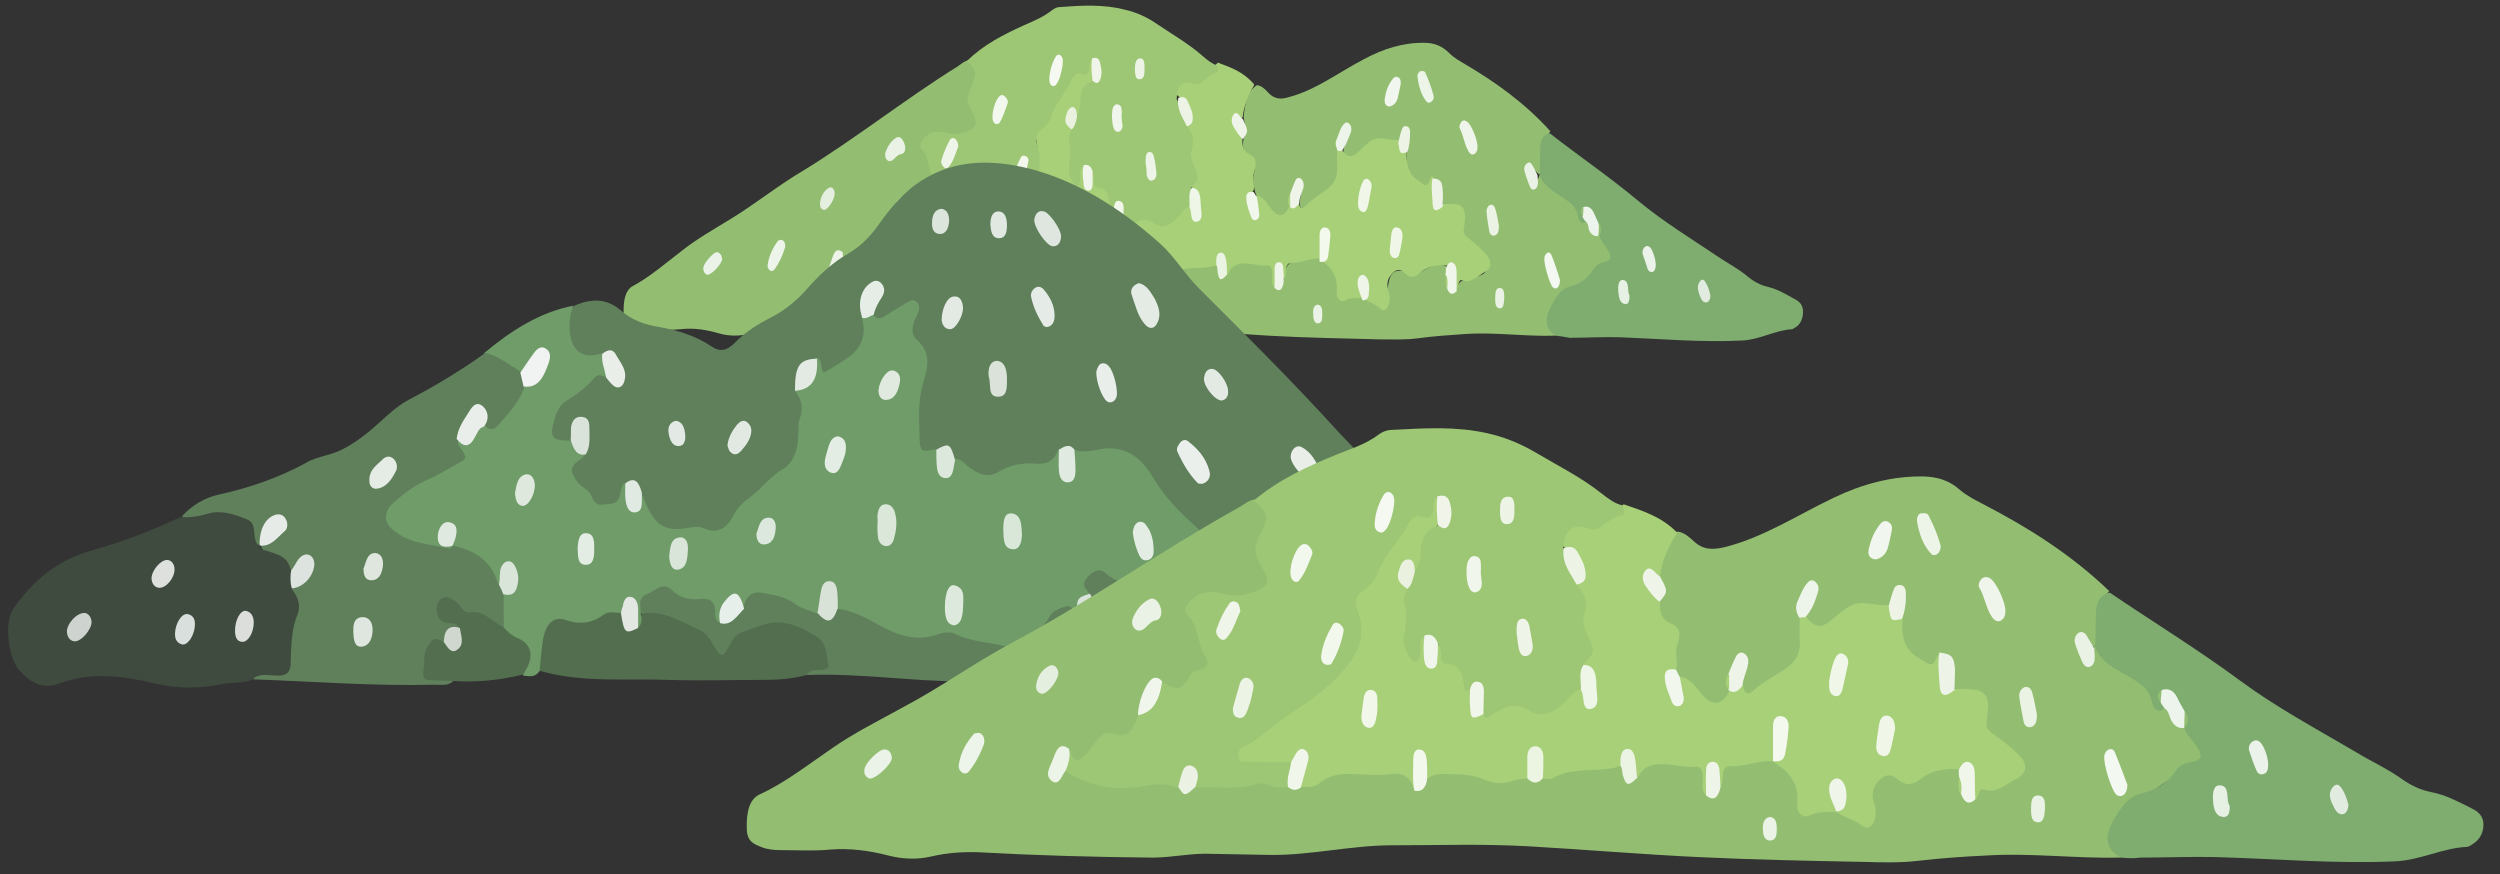 <?xml version="1.0" encoding="utf-8"?>
<!-- Generator: Adobe Illustrator 27.1.1, SVG Export Plug-In . SVG Version: 6.00 Build 0)  -->
<svg version="1.1" id="レイヤー_1" xmlns="http://www.w3.org/2000/svg" xmlns:xlink="http://www.w3.org/1999/xlink" x="0px"
	 y="0px" viewBox="0 0 467 163.3" style="enable-background:new 0 0 467 163.3;" xml:space="preserve">
<rect x="0" y="0" width="467" height="163.3" fill="#333333" stroke="none"/>
<style type="text/css">
	.st0{fill:#93BE72;}
	.st1{fill:#A8D078;}
	.st2{fill:#9DC675;}
	.st3{fill:#7EAD6F;}
	.st4{fill:#F0F5EB;}
	.st5{fill:#E9F2E4;}
	.st6{fill:#F3F8F0;}
	.st7{fill:#EDF4E8;}
	.st8{fill:#EDF4E7;}
	.st9{fill:#EDF4E9;}
	.st10{fill:#F1F6EE;}
	.st11{fill:#EBF3E5;}
	.st12{fill:#EDF4EC;}
	.st13{fill:#ECF4E2;}
	.st14{fill:#F1F6EA;}
	.st15{fill:#F1F6EC;}
	.st16{fill:#F1F6EB;}
	.st17{fill:#EEF4E8;}
	.st18{fill:#F2F8EC;}
	.st19{fill:#EBF3E9;}
	.st20{fill:#ECF4E7;}
	.st21{fill:#F1F7EC;}
	.st22{fill:#EDF4E6;}
	.st23{fill:#E9F2E5;}
	.st24{fill:#EBF3E3;}
	.st25{fill:#E5EFDF;}
	.st26{fill:#EBF2E4;}
	.st27{fill:#EAF3E6;}
	.st28{fill:#EEF6E7;}
	.st29{fill:#F4F9EE;}
	.st30{fill:#F0F7E8;}
	.st31{fill:#F0F7E9;}
	.st32{fill:#EDF4E5;}
	.st33{fill:#F1F7E9;}
	.st34{fill:#EFF5E9;}
	.st35{fill:#F0F6EB;}
	.st36{fill:#EAF2DF;}
	.st37{fill:#F1F5E9;}
	.st38{fill:#ECF4E6;}
	.st39{fill:#F5F9F1;}
	.st40{fill:#F2F8EB;}
	.st41{fill:#F2F8ED;}
	.st42{fill:#EAF2E9;}
	.st43{fill:#E6F0E3;}
	.st44{fill:#E1EBE0;}
	.st45{fill:#5F805B;}
	.st46{fill:#6F9C68;}
	.st47{fill:#3F4B3E;}
	.st48{fill:#3D483C;}
	.st49{fill:#536E4F;}
	.st50{fill:#EAEFEB;}
	.st51{fill:#E4EAE4;}
	.st52{fill:#E7ECE8;}
	.st53{fill:#D8E2D7;}
	.st54{fill:#D9E3DA;}
	.st55{fill:#E5EBE6;}
	.st56{fill:#E6EDE7;}
	.st57{fill:#DFE6E0;}
	.st58{fill:#E9EEE9;}
	.st59{fill:#DFE7DF;}
	.st60{fill:#E3EAE3;}
	.st61{fill:#E9EEEB;}
	.st62{fill:#E2EAE3;}
	.st63{fill:#DFE8DF;}
	.st64{fill:#DDE8DD;}
	.st65{fill:#E0EAE1;}
	.st66{fill:#E2E9E3;}
	.st67{fill:#E3EAE4;}
	.st68{fill:#DAE2DA;}
	.st69{fill:#E7EFEA;}
	.st70{fill:#DAE3D9;}
	.st71{fill:#E0EAE2;}
	.st72{fill:#E1E7E1;}
	.st73{fill:#DCE5DC;}
	.st74{fill:#E3EAE5;}
	.st75{fill:#F0F3F1;}
	.st76{fill:#EAEEEA;}
	.st77{fill:#DAE7D9;}
	.st78{fill:#DEE9DD;}
	.st79{fill:#E3EDE4;}
	.st80{fill:#D9E7D9;}
	.st81{fill:#DAE5DA;}
	.st82{fill:#D8E5D8;}
	.st83{fill:#E2E7E2;}
	.st84{fill:#E0EADF;}
	.st85{fill:#DEE8DD;}
	.st86{fill:#DCE8DD;}
	.st87{fill:#DFE9E0;}
	.st88{fill:#E5ECE5;}
	.st89{fill:#E6EBE8;}
	.st90{fill:#DDE3DE;}
	.st91{fill:#DFE6DF;}
	.st92{fill:#DEE6DE;}
	.st93{fill:#CFD7CF;}
	.st94{fill:#CED3CF;}
	.st95{fill:#D9DFDC;}
	.st96{fill:#DBDEDA;}
	.st97{fill:#DEE0DD;}
	.st98{fill:#DDE0DD;}
	.st99{fill:#D5DAD7;}
</style>
<g>
	<path class="st0" d="M290.6,62.7c-5.7,0.2-11.3-0.7-17-0.3c-2.9,0.2-5.9,0.4-8.8,0.8c-2.3,0.3-4.6,0.2-6.9,0.2
		c-7-0.2-14-0.3-21-0.7c-7.1-0.4-14.2-1.1-21.4-1.6c-5.8-0.4-11.6-0.1-17.4-0.1c-5.2,0-10.3,1.5-15.5,1.3c-2.4-0.1-4.9,0-7.3-0.2
		c-2.5-0.1-5,0.6-7.5,0.5c-7.3-0.1-14.7-0.3-22-0.8c-2-0.1-4,0.1-6,0.6c-1.8,0.4-3.6,0.4-5.4-0.1c-2.4-0.7-4.8-1.1-7.3-0.8
		c-2.1,0.2-4.2,0.1-6.3,0c-0.8,0-1.5-0.1-2.3-0.4c-0.9-0.4-1.9-0.7-2-2.6c-0.1-2.5,0.4-4.3,1.6-5c3.2-1.7,6.2-4.3,9.2-6.6
		c2.9-2.3,6.1-4.1,9.2-6c4.6-2.8,8.9-6.3,13.5-9c9.8-6,19.1-13.4,28.9-19.5c0.6-0.4,1.2-1,1.9-1.1c1.8,0.3,2.5,1.8,1.7,3.9
		c-0.8,2.1-1.1,3.9,0.1,6c0.8,1.5,0.1,2.9-1,3.6c-1.3,0.8-2.7,1.1-4.1,0.8c-0.8-0.2-1.7-0.3-2.5-0.1c-1.8,0.4-2.1,1.1-1.2,3.5
		c0.2,0.6,0.5,1.3,0.6,1.9c0.2,1.6,1.6,2.9,0.6,4.7c-1.2,2.2-4,3.3-5.8,2.5c-1.7-0.1-2.3,0.9-2.7,4.5c-0.4,2-1.3,3.3-2.7,3.1
		c-1.5-0.2-2.5,0.7-3.5,2.1c-1,1.3-2.1,2.2-3.2,0.3c-1.3-0.4-1.2,1.1-1.5,2.1c0.8,0.6,1.2-0.7,1.8-0.5c3.4,2,7,2.5,10.6,1.6
		c1-0.3,2.1-0.1,3.1,0.6c1,1.1,1.9,0.2,2.9-0.1c3.6,0.2,7.3-1.2,10.9,0c0.8,0.2,1.6,0.3,2.3,0c3.6-2.1,7.4-2.1,11.2-1.9
		c1.1,0.1,2.3,0,3,1.7c1,1,1.2-0.6,1.8-1c1.7-1.1,3.5-0.9,5.2-0.4c2.3,0.7,4.6,1,6.9,0.5c0.9,0.2,1.7,0.3,2.6,0c2.9-1.4,6-1.3,9-1.7
		c0.7,0.1,1.1,0.7,1.4,1.5c0.4,1,0.7,0.5,1.1-0.1c1.1-2.2,2.8-1.9,4.4-2c0.6,0,1.2,0.4,1.9,0.3c1.9-0.2,2.9,1.1,3,3.8
		c0.9,1.4,0.9-0.1,1.2-0.7c0.1-2,0.9-3,2.3-3c1.4-0.1,2.7-0.8,4.1-0.5c0.2,0,0.4,0.1,0.6,0.2c1.8,1,3.4,2.2,3.5,5.5
		c0,1.3,0.6,1.9,1.6,1.7c0.8-0.2,1.6-0.3,2.5-0.1c0.2,0,0.4,0.1,0.6,0.2c0.9,0.4,1.8,0.5,2.6,1.1c1.1,0.8,1.5,0.2,1.5-1.5
		c0-4.4,1.1-5.6,4-4.4c1,0.4,1.8,0.1,2.6-0.4c1.5-0.9,3-1.7,4.6-0.7c0.2,0.3,0.4,0.7,0.4,1.1c0.1,0.8,0,1.6,0.4,2.3
		c0.4,0.6,0.7,0.5,1.1,0.1c0.7-1.7,2.1-0.7,3.1-1.4c0.9-0.7,2.3-0.5,2.5-2.3c0.1-1.6-1.2-2.1-2-2.8c-1.5-1.3-3-2.3-2.5-5.4
		c0.2-1.2-0.5-1.8-1.3-2c-0.7-0.2-1.5,0-2.2-0.6c-0.5-0.7-0.4-1.6-0.5-2.5c-0.1-1-0.2-2.1-1.2-1.7c-1.6,2-4.8,0.1-5.3-3.3
		c-0.2-0.9-0.1-1.8-0.1-2.7c0.1-1.1,0.6-2.3,0.2-3.5c-0.8,0.2-0.8,1.6-1.5,1.8c-2.7-0.1-5.3,0.4-7.6,2.8c-0.9,0.9-2.1,0.8-2.9-0.9
		c-0.3-1.8,1-2.7,1-4.4c-1.4,1-1.4,1.1-1.2,4.3c0.3,5.1-0.1,6.3-3.2,8.4c-0.9,0.6-1.7,1.3-2.6,2c-0.8,0.6-1.6,0.9-2.1-0.6
		c-0.4-1.3,0.5-2.5,0.2-3.9c-0.7,0-0.8,0.9-1.1,1.4c-0.4,0.8-0.4,1.6-0.2,2.5c0,0.3,0,0.6,0,0.8c-1.3,1.9-2.4,2.2-3.8,0.7
		c-0.9-1-1.8-2.2-2.9-3c-0.3-0.4-0.6-0.9-0.7-1.5c-0.2-0.9-0.4-1.9-0.2-2.9c0.3-1.6,0.1-2.6-1-3.4c-0.9-0.7-1.2-1.8-0.9-3.3
		c0.7-1.4,0.2-2.8,0-4.2c0.3-2.4,0.7-4.8,2.5-5.9c0.8,0.1,1.5,0.7,2.1,1.4c1.2,1.3,2.5,1.3,4,0.8c4.9-1.3,9.2-4.6,13.8-7
		c3.7-2,7.5-3.2,11.5-3.1c1.7,0,3.2,0.6,4.5,1.9c0.9,0.9,2,1.5,3,2.1c5.6,3.3,11.1,7.2,15.9,12.5c-1.5,2.1-1,5-1.5,7.5
		c-0.7,1.5-1.2-0.7-1.9-0.3c-0.2,0.9,0,1.7,0.5,2c0.7,0.4,0.7-1,1.1-1.3c2.1,1.6,4.1,3.4,6.3,4.8c0.5,0.3,0.8,1.1,1,1.8
		c0.3,1,0.7,1.7,1.6,1.6c1.1,0.7,1.5,2.6,2.7,3.1c0.5,0.5,1,1.1,1.4,1.8c1.3,2.1,1,3-0.7,4.2c-2.6,1.8-5,3.9-7.6,5.4
		C289.6,56.6,289.3,59.8,290.6,62.7z"/>
	<path class="st1" d="M238.1,53.8c-0.7-0.8-0.4-1.8-0.4-2.8c-0.1-1-0.4-1.5-1-1.4c-1.8,0.2-3.6-0.8-5.5-0.2c-1,0.3-1.4,0.9-1.8,1.9
		c-0.4-0.3-0.5-0.9-0.6-1.5c-0.3-2-0.9-1.1-1.5-0.3c-2.8,1.1-5.8-0.1-8.6,1.7c-0.3,0.2-0.8,0-1.2,0c-0.6-0.9-0.2-2.4-0.9-3.4
		c-0.8,0.9-0.3,2.6-1,3.4c-0.5,0.1-1.1,0.1-1.6,0.3c-1.2,0.5-2.4,0.5-3.7-0.1c-1.9-0.9-3.8-0.8-5.7-0.8c-0.6,0-1.1,0.2-1.6,0.6
		c-0.6-0.5-0.4-1.7-1-2.5c-0.5,1.4,0,3.1-0.7,4.3c-0.5-2.1-1.5-2.6-3-2.4c-1.5,0.2-3.1,0.1-4.6,0c-1.5-0.1-3.1,0-4.4,1.3
		c-0.7,0.7-1.6,0.5-2.4,0.5c-0.6-1.2,0.3-2.4,0.1-3.7c-0.6-0.5-0.9,0.6-1.4,0.6c-1.7,0.5-3.5,0-5.2,0c-0.7,0-1.5,0-1.7-1.3
		c-0.2-1.2,0.3-2,1-2.4c2.7-1.5,4.8-4.5,7.5-6c2.4-1.3,4-4,5.9-6.2c1.3-1.6,1-3.8,0.7-5.9c-0.2-1.2-0.6-2.5,0.2-3.3
		c1.9-2,2.9-5.1,4.5-7.4c1.2-1.7,2.1-4.2,4.1-4.3c0.8,0,0.6-2.5,1.8-1.7c0.5,1.2,0.4,2.5,0.1,3.8c-0.9,1.5-2,3-2.1,5.3
		c0,0.8-0.4,1.5-0.9,1.8c-0.5,0.1-0.9-1.2-1.5-0.2c-0.6,1.1,0.3,1.8,0.5,2.6c0.4,2.9-0.1,5.9,0.3,8.9c1.1-0.4,0.4-2.7,1.6-2.5
		c0.7,0.9,0.3,2.3,0.8,3.2c0.5-0.4,0.3-1.5,0.7-2c1.7,1.9,3.6,3.5,4.5,6.6c0.6,1-0.2,3.3,1.6,3.1c2.2-1.2,4.4-2,6.8-0.6
		c1.1,0.7,2.1-0.5,3-1.4c0.7-0.7,1.2-1.7,2.2-1.6c0.7,0,0.8,1.3,1.4,1.7c0.6-2,0.1-3.5-1-4.8c0.4-1.7,0.5-3.3-0.1-5.1
		c-0.6-1.9,0.1-4.4-0.8-6.4c1-2.9,0.8-3.4-1.7-5.5c0-2.5,0.7-3.7,2.6-3.5c2,0.2,3.6-1,5.1-2.5c2.4,0.9,4.8,1.7,6.8,4.1
		c-1,1.8-1.9,3.8-2.2,6.2c-1.1,0-1.8,0.2-0.7,1.9c0.3,0.5,0.7,1,0.7,1.7c-0.1,1.5,0,2.6,1.3,3.2c1.2,0.6,1.4,1.4,0.9,3.2
		c-0.4,1.2,0.1,2.3-0.1,3.5c-0.9,1.2-0.8,2.4,0,3.7c0.6-0.8-0.1-2,0.5-2.7c1.3,0.2,2,1.6,2.9,2.7c1.3,1.6,2.5,1.2,3.3-0.8
		c0.6-0.2,1-1,1.7-0.7c0.1,1,0.5,1.6,1.1,0.9c1.3-1.4,2.9-2.2,4.4-3.4c1.1-0.9,1.8-2.1,1.7-4.1c-0.1-1.1,0-2.2,0-3.3
		c0.2-0.2,0.5-0.3,0.7,0c1.1,1.6,1.9,1.8,3.2,0.6c0.7-0.6,1.3-1.3,2.1-1.9c1.8-1.4,3.5-0.1,5.3-0.4c0.5,0.8,1,1.4,1.7,1.8
		c-0.2,2.6,0.2,4.6,2.1,5.8c1.7,1.2,1.6,1.4,2.6-1c0.6,1.1,0.4,2.4,0.5,3.7c0.1,1.3,0.6,1.9,1.5,1.7c0.8,0,1.5,0,2.3,0
		c1.5,0.1,2.1,1.2,1.8,3.4c-0.3,2.3-0.3,2.2,1.2,3.4c1,0.8,1.9,1.6,2.8,2.6c1.1,1.2,1.1,2.6-0.2,3.3c-1.3,0.7-2.6,2.2-4.2,1.6
		c-0.9-0.4-0.6,1.2-1.1,1.4c-0.6-0.7-0.5-1.6-0.5-2.5c0-1.5-0.7-1.8-1.5-1.7c-1.8-0.2-3.5,0.2-5,1.5c-1,0.9-1.8,0.8-2.7-0.1
		c-0.9-0.9-1.7-0.7-2.5,0.3c-0.8,0.9-0.9,1.9-0.5,3.2c0.2,0.7,0.3,1.4,0.1,2.1c-0.3,1.1-0.9,1.8-1.6,1.1c-1-1-2.3-1.2-3.3-2.1
		c0.4-1.1,1-2.1,0.2-3.5c-0.9,1.2,0.2,2.4-0.2,3.5c-1.1,0.2-2.2-0.1-3.3,0.5c-0.9,0.5-1.7-0.4-1.6-1.5c0.3-3.6-1.4-4.8-3.1-6.2
		c1.1-1.3,1.4-3,1.2-5.5c-1.1,1.9-0.3,4.1-1.2,5.5c-1.8-0.3-3.5,0.8-5.3,0.7c-0.7,0-1,0.4-1.1,1.4c0,0.6,0,1.2-0.4,1.6
		c-0.6-0.4-0.4-1.4-0.9-2C238.3,51.5,238.8,53,238.1,53.8z"/>
	<path class="st2" d="M221.7,23.6c1,1.2,1.5,2.4,0.9,4.4c-0.3,0.9,0,1.9,0.4,2.8c1,2.4,1,2.5-0.5,4.3c0.2,1.3,0.3,2.5-0.4,3.6
		c-0.9,0-1.3,1.1-1.9,1.7c-1.4,1.5-2.9,2.6-4.8,1.2c-1.5-1.1-3-0.4-4.4,0.7c-0.4,0.3-0.8,0.9-1.2,0c-0.5-0.6-0.4-1.4-0.5-2.2
		c-0.1-1.1-0.4-1.6-1.2-1.4c-0.3,0.2-0.7,0.5-0.8-0.3c-0.2-2-0.7-3.4-2.3-3.4c-0.4,0-0.6-0.4-0.6-1c-0.1-0.7,0-1.4-0.4-1.9
		c-0.7,0-1.2-0.5-1.7-1.1c-0.9,0.7-0.3,2-0.6,3c-0.2,0.9-0.6,1.1-1.1,0.4c-0.6-1-1.1-2.2-0.9-3.5c0.3-1.6,0.4-3.1,0-4.6
		c-0.2-0.7,0.2-1.3,0.4-2c0-1.1,0.2-2,1-2.4c0.4-0.8,0.7-1.7,0.7-2.7c-0.1-2.2,0.7-3.5,2.2-4c1.8-1.5,0.9-2.8-0.1-4.2
		c-0.2,0.3-0.4,0.6-0.4,1c0,1.5-0.3,2.3-1.5,1.8c-0.8-0.3-1.4,0.2-1.8,1.1c-1.1,2.5-3,4.2-3.9,7c-0.4,1.2-1.3,2-2.2,2.7
		c-0.6,0.5-0.7,1.1-0.4,2.3c1.1,3.6,0.4,5.8-1.6,8.5c-2.3,3.1-5,5-7.7,7.1c-1.7,1.3-3.2,3.1-5.1,4.1c-0.5,0.2-0.9,0.8-0.7,1.6
		c0.2,0.9,0.7,0.6,1.2,0.6c1.8,0,3.6,0.1,5.4,0.1c0.6,1.4,0.2,2.5-0.4,3.6c-0.8,0-1.5,0.1-2.3-0.3c-0.4-0.2-1-0.4-1.4-0.2
		c-2.7,1-5.4,0.4-8.1,0.6c-0.7-3.7-1.4-0.4-2.1,0c-1.3-0.6-2.7-0.6-4.1-0.3c-2.1,0.5-4.2,0.5-6.4-0.2c-1.3-0.4-2.5-1-3.7-1.9
		c-0.5-1.2-0.2-2.2,0.4-3.1c0.8,1.9,1,2,2.1,0.8c0.4-0.5,0.8-1.1,1.2-1.7c0.7-1.2,1.5-1.7,2.7-1.2c1.5,0.6,2.2-1,2.8-2.7
		c1.3-1.2,2-3.3,3-4.9c1.3,1,2.6,1.4,3.6-0.9c0.3-0.7,0.9-0.8,1.5-0.9c0.8-0.2,0.9-1,0.5-1.7c-1.1-1.7-0.8-4.5-2.3-6
		c-0.6-0.7-0.1-1.5,0.3-2c1.4-1.6,3-1.4,4.6-1c1.6,0.4,3,0,4.4-0.8c0.9-0.5,1-1.5,0.4-2.6c-1.5-2.9-1.5-2.9-0.3-5.7
		c0.9-2.2,0.8-2.8-1-4.4c3.2-3.1,6.8-4.9,10.5-6.6c1.8-0.8,3.6-1.5,5.3-2.8c0.6-0.5,1.1-0.7,1.8-0.7c4-0.3,8-0.5,11.9,0.5
		c2.2,0.5,4.2,1.4,6.2,2.8c2.8,1.9,5.8,3.6,8.4,5.9c0.8,0.7,1.7,1.4,2.6,1.7c0.2,0.6,0.4,1.3-0.2,1.5c-1.1,0.2-1.9,1.1-2.8,1.8
		c-0.6,0.4-1.2,0.1-1.8,0c-1.7-0.5-2.6,0.6-2.7,3C220.6,20,221.6,21.5,221.7,23.6z"/>
	<path class="st3" d="M290.6,62.7c-1.8-1.1-2.2-2.9-1-5.2c0.9-1.8,1.8-3.5,3.7-4c1.6-0.4,3.2-1.3,4.4-3.3c0.5-0.8,1.3-1.1,2.1-1.3
		c1.1-0.2,1.3-0.9,0.6-2.1c-0.5-0.9-1.3-1.6-1.6-2.7c0-0.1,0-0.2,0-0.4c0-0.7-0.1-1.4-0.4-2c-0.6-0.9-0.9-2.1-1.9-2.1
		c-0.2,0.1-0.3,0.4-0.2,0.7c0.1,0.3,0.1,0.6,0.1,1c-0.8,0.8-1.4,0.2-1.6-0.8c-0.4-2-1.4-2.6-2.6-3.4c-1.6-1.2-3.5-1.9-4.6-4.3l0,0
		c0-1.6,0.1-3.2,0.1-4.8c0-1.8,0.5-2.9,1.8-3.1c5.5,4.3,11.1,8.1,16.5,12.6c4.7,3.9,9.8,7,14.7,10.3c1.9,1.3,3.9,2.3,5.7,3.8
		c1.2,1,2.5,1.7,3.9,2c1.7,0.4,3.4,1.4,5,2.3c0.8,0.4,1.6,1.1,1.5,2.6c-0.1,1.3-0.6,2.2-1.5,2.7c-0.2,0.1-0.4,0.3-0.6,0.3
		c-3.1,0.2-5.9,1.9-9.1,2.1c-7.6,0.4-15.3-0.3-22.9-0.6c-3.1-0.1-6.3,0.1-9.5,0.1C292.2,62.9,291.4,62.8,290.6,62.7z"/>
	<path class="st4" d="M276,27.4c0,0.7-0.2,1.2-0.7,1.4c-0.4,0.2-0.7-0.1-0.9-0.4c-0.8-1.2-1-3-1.7-4.4c-0.2-0.3,0-0.8,0.2-1.1
		c0.3-0.5,0.7-0.5,1.1-0.2C274.8,23.1,276,26.1,276,27.4z"/>
	<path class="st5" d="M166.2,30.1c-0.7,0-1.1-1-0.7-1.9c0.4-1,1-1.9,1.8-2.4c0.7-0.5,1.2,0,1.6,0.9c0.4,1,0.2,2-0.6,2.1
		C167.4,28.9,167,30.1,166.2,30.1z"/>
	<path class="st6" d="M291.4,52.3c0,1.4-0.7,1.9-1.3,1.4c-0.6-0.5-1.8-4.6-1.6-5.6c0.2-0.9,0.9-1.3,1.3-0.5
		C290.4,49.1,291,50.9,291.4,52.3z"/>
	<path class="st7" d="M265.3,13.3c0.6-0.1,0.9,0,1,0.4c0.6,1.3,1.1,2.7,1.5,4.2c0.1,0.4-0.1,0.8-0.3,1c-0.3,0.3-0.7,0.4-1,0.1
		c-1-1.2-1.5-2.9-1.7-4.6C264.7,13.8,265.1,13.4,265.3,13.3z"/>
	<path class="st8" d="M269.5,38.6c-1.3,1.1-1.9,0.9-1.9-0.9c-0.1-1.5-0.3-3,0-4.4c1.5,0.2,1.8,0.5,1.9,2.4
		C269.6,36.7,269.5,37.7,269.5,38.6z"/>
	<path class="st9" d="M145.8,44.8c0.6-0.1,1.1,0.8,0.8,1.6c-0.5,1.5-1.1,2.8-1.9,3.9c-0.3,0.4-0.7,0.4-1,0.1c-0.2-0.2-0.4-0.6-0.3-1
		c0.3-1.8,1-3.2,2-4.5C145.5,44.9,145.6,44.9,145.8,44.8z"/>
	<path class="st10" d="M259.6,19.9c-0.7,0-1.1-0.6-0.9-1.6c0.2-1.4,0.7-2.6,1.5-3.6c0.3-0.4,0.8-0.5,1.2-0.1
		c0.3,0.3,0.3,0.9,0.2,1.4c-0.2,0.8-0.3,1.5-0.5,2.3C260.8,19.3,260.3,19.7,259.6,19.9z"/>
	<path class="st11" d="M280,42.2c0,1-0.2,1.6-0.8,1.8c-0.5,0.1-0.9-0.2-1-0.8c-0.2-1.1-0.4-2.3-0.5-3.5c-0.1-0.6,0.2-1.2,0.6-1.4
		c0.5-0.2,0.9,0.2,1,0.7C279.7,40.1,279.8,41.3,280,42.2z"/>
	<path class="st12" d="M296.1,41.3c-0.2-0.3-0.3-0.5-0.5-0.8c-0.1-0.6-0.3-1.2,0.1-1.8c0.8-0.3,1.5,0,2,1c0.3,0.7,0.6,1.3,0.9,2
		c0.2,0.8,0.3,1.6-0.1,2.4c0,0,0,0,0,0c-0.7,0.1-1.3-0.3-1.7-1.2C296.7,42.2,296.6,41.5,296.1,41.3z"/>
	<path class="st13" d="M215.4,51.3c0-1,0-2,0-3c0-0.9,0.3-1.6,1-1.6c0.7,0,1,0.7,1,1.6c0,1,0,2,0,3
		C216.7,52.2,216.1,52.1,215.4,51.3z"/>
	<path class="st14" d="M185.1,52.6c-0.2-1.3,0.3-2.4,0.4-3.6c0.2-0.3,0.3-0.6,0.5-1c0.3-0.8,0.8-1.2,1.4-0.7
		c0.5,0.4,0.4,1.2,0.2,1.9c-0.3,1.1-0.5,2.2-0.8,3.3C186.2,53.1,185.6,53.1,185.1,52.6z"/>
	<path class="st15" d="M169.2,37.5c-0.4,3-1.3,4.4-3,4.9c-0.1-1.7,1-4.7,1.9-5.3C168.5,36.8,168.8,37,169.2,37.5z"/>
	<path class="st16" d="M270.1,50.1c0.3-0.7,0.7-1.4,1.3-1c0.6,0.3,0.7,1.1,0.7,2c0,1.1,0,2.2,0,3.3c-0.8,0.8-1.4,0.6-1.8-0.6
		c-0.3-0.8,0.1-1.7-0.3-2.5C270.1,50.9,270.1,50.5,270.1,50.1z"/>
	<path class="st9" d="M250.6,28.2c-0.2,0-0.5,0-0.7,0c-0.3-0.7-0.6-1.4-0.2-2.2c0.4-1,0.7-2.2,1.4-2.9c0.3-0.3,0.7-0.3,1,0.1
		c0.4,0.4,0.4,1.1,0.2,1.6C251.8,26,251.4,27.3,250.6,28.2z"/>
	<path class="st17" d="M242.7,38c-0.5,0.6-1,1.3-1.7,0.7c0,0,0-0.1,0-0.1c-0.2-0.8-0.2-1.6,0-2.4c0.3-0.8,0.6-1.6,0.9-2.3
		c0.2-0.6,0.6-0.8,1-0.6c0.5,0.3,0.7,0.9,0.6,1.7C243.2,36.1,242.7,36.9,242.7,38z"/>
	<path class="st18" d="M201.1,53.1c-0.3-1.5-0.1-3-0.1-4.5c0-0.7,0.2-1.4,0.8-1.4c0.6,0,0.8,0.7,0.9,1.4c0,0.9,0,1.8,0.1,2.7
		C202.6,52.7,202.1,53.3,201.1,53.1z"/>
	<path class="st19" d="M134.9,48.4c-0.1,1-2.2,3.2-2.9,2.9c-0.4-0.2-0.7-0.7-0.6-1.4c0.2-0.9,1.9-2.8,2.5-2.8
		C134.5,47.2,134.8,47.6,134.9,48.4z"/>
	<path class="st20" d="M157.4,47.1c0.2,1.1-0.1,2.1-0.4,3.1c-0.5,0.7-0.8,2.3-1.8,1.6c-1-0.9-0.2-2.1,0.1-3.1
		C155.7,47.4,156.1,46.1,157.4,47.1z"/>
	<path class="st21" d="M234.8,36.9c0.2,1,0.3,1.9,0.4,2.9c0.1,0.5,0,1-0.4,1.2c-0.4,0.3-0.9,0.1-1.1-0.5c-0.4-1.1-0.8-2.1-0.9-3.3
		c-0.1-1.4,0.7-1.5,1.4-1.3C234.4,36.2,234.6,36.5,234.8,36.9z"/>
	<path class="st22" d="M262.9,28.4c-1.4,0.4-1.4,0.4-1.7-1.8c0.2-0.8,0.4-1.7,0.7-2.5c0.2-0.5,0.5-0.6,0.9-0.5
		c0.4,0.1,0.6,0.5,0.6,1.1C263.4,26,263.3,27.2,262.9,28.4z"/>
	<path class="st23" d="M287.2,32.7c0,0.4,0.1,0.8,0.1,1.2c0,0.8-0.2,1.4-0.8,1.5c-0.5,0.1-0.7-0.5-0.9-1c-0.3-0.8-0.6-1.6-0.8-2.4
		c-0.2-0.6,0-1.2,0.5-1.5c0.4-0.3,0.7-0.1,0.9,0.3C286.6,31.4,286.9,32.1,287.2,32.7C287.2,32.7,287.2,32.7,287.2,32.7z"/>
	<path class="st17" d="M232.2,26c-0.7-0.5-1.2-1.4-1.7-2.2c-0.4-0.6-0.6-1.4-0.2-2.2c0.5-0.9,1-0.4,1.4,0.2c0.2,0.2,0.3,0.3,0.5,0.5
		C233.2,24.5,233.2,24.5,232.2,26z"/>
	<path class="st24" d="M227.2,49.5c0-0.3,0-0.6,0-0.9c0-0.8,0.3-1.4,0.8-1.4c0.6-0.1,0.9,0.6,1,1.2c0.2,1,0.2,2,0.2,2.9
		c-1.1,1.2-1.4,1.2-1.7-0.2C227.4,50.6,227.5,50,227.2,49.5z"/>
	<path class="st25" d="M153.9,39.2c-0.6-0.1-0.8-0.7-0.7-1.5c0.2-1.2,0.8-2.1,1.6-2.6c0.5-0.3,1,0.1,1.1,0.8
		C156.1,37.1,154.6,39.3,153.9,39.2z"/>
	<path class="st17" d="M238.1,53.8c0-1.2,0-2.4,0-3.6c0-0.6,0.2-1.2,0.7-1.2c0.6-0.1,0.9,0.4,0.9,1.2c0.1,0.8,0.1,1.6,0.1,2.4
		C239.6,54,239.1,54.7,238.1,53.8z"/>
	<path class="st26" d="M171.2,52.6c0.2-0.7,0.3-1.3,0.5-2c0.2-0.8,0.7-1.3,1.3-1c0.6,0.3,0.8,1,0.7,1.9c-0.1,0.4-0.2,0.7-0.3,1.1
		C172,53.9,172,53.9,171.2,52.6z"/>
	<path class="st5" d="M281,55.7c-0.1,1-0.1,2-0.9,1.9c-0.8-0.1-0.8-1.1-0.8-2c0-0.9,0.1-1.9,0.9-1.8C281,53.8,281,54.9,281,55.7z"/>
	<path class="st27" d="M246.1,56.9c0.8,0.1,0.9,0.8,0.9,1.7c0,0.8,0,1.7-0.7,1.8c-0.8,0.1-1-0.8-1-1.8
		C245.2,57.7,245.5,57,246.1,56.9z"/>
	<path class="st1" d="M270.1,51.3c0.4,0.7,0.3,1.6,0.3,2.5C269.9,53,270.1,52.1,270.1,51.3z"/>
	<path class="st1" d="M241,36.3c0,0.8,0,1.6,0,2.4C240.4,37.9,240.4,37.1,241,36.3z"/>
	<path class="st28" d="M222.2,38.7c0.1-1.2-0.3-2.5,0.4-3.6c0.9,0,1.4,0.5,1.6,1.8c0,0.4,0.1,0.8,0.1,1.2c0,1.2,0.6,2.9-0.6,3.3
		C222.2,41.8,222.7,39.5,222.2,38.7z"/>
	<path class="st29" d="M246.5,48.9c0-1.7,0-3.4,0-5c0-0.9,0.4-1.5,1.1-1.4c0.7,0.1,1,0.8,0.9,1.7c-0.1,1.2-0.2,2.3-0.4,3.5
		C248,48.9,247.3,49,246.5,48.9C246.5,48.9,246.5,48.9,246.5,48.9z"/>
	<path class="st30" d="M262,44.3c-0.2,1-0.3,2-0.6,3.1c-0.1,0.6-0.5,0.9-1,0.8c-0.6-0.2-0.8-0.7-0.8-1.5c0.1-1,0.2-1.9,0.3-2.9
		c0.1-0.9,0.5-1.5,1.1-1.3C261.8,42.6,262,43.4,262,44.3z"/>
	<path class="st31" d="M253.7,37.3c0.1-0.9,0.3-2.1,0.8-3.2c0.2-0.5,0.6-0.9,1.1-0.6c0.4,0.3,0.7,0.8,0.6,1.5
		c-0.2,1.1-0.4,2.1-0.6,3.2c-0.2,0.8-0.4,1.6-1.1,1.4C253.7,39.3,253.6,38.4,253.7,37.3z"/>
	<path class="st32" d="M221.7,23.6c-0.7-1.6-1.9-3-1.6-5.3c0.7-0.3,1.4-0.3,1.8,0.7c0.4,1,1,2,0.9,3.2
		C222.8,23.2,222.2,23.4,221.7,23.6z"/>
	<path class="st33" d="M196.4,41.4c0,0.2-0.1,0.9-0.2,1.6c-0.2,0.7-0.5,1.3-1.1,1.1c-0.6-0.2-0.8-0.9-0.7-1.6c0-0.8,0.2-1.6,0.3-2.4
		c0.1-0.9,0.4-1.6,1.1-1.4c0.6,0.1,0.7,0.9,0.7,1.6C196.4,40.5,196.4,40.7,196.4,41.4z"/>
	<path class="st16" d="M208.1,38.7c0.1-1,0.5-1.4,1.2-1.1c0.5,0.2,0.6,0.7,0.6,1.4c0,1.1-0.1,2.2-0.1,3.3c-1.5,0.8-1.7,0.7-1.7-1.1
		C208.1,40.3,208.1,39.5,208.1,38.7z"/>
	<path class="st34" d="M254.5,56.1c-0.3-1-0.8-1.9-0.9-3c0-0.8,0.1-1.4,0.7-1.7c0.5-0.2,0.9,0.2,1.2,0.8c0.3,0.8,0.3,1.7,0.2,2.6
		C255.7,55.9,255.1,56.1,254.5,56.1C254.5,56.1,254.5,56.1,254.5,56.1z"/>
	<path class="st35" d="M202.4,30.9c0.8-0.3,1.4,0.1,1.7,1.1c0,0.7,0,1.4,0,2.1c0,0.7-0.1,1.5-0.7,1.5c-0.7,0.1-1-0.6-1-1.5
		C202.2,33,202.2,31.9,202.4,30.9z"/>
	<path class="st36" d="M201.2,21.8c-0.2,0.9-0.4,1.8-1,2.4c-1.2-0.9-1.4-1.5-1-2.8c0.2-0.7,0.6-1.4,1.2-1.4
		C201.1,20.1,201.1,21,201.2,21.8z"/>
	<path class="st37" d="M204,10.9c0.6-0.2,1.3-0.2,1.5,0.9c0.3,1,0.4,2.1,0,3.1c-0.4,0.9-0.9,0.6-1.4,0.2
		C203.9,13.7,203.8,12.3,204,10.9z"/>
	<path class="st38" d="M178.1,41.3c0.3-1.1,0.5-2.3,0.9-3.5c0.2-0.7,0.7-1,1.2-0.7c0.4,0.3,0.6,0.8,0.5,1.5c-0.2,1.3-0.5,2.5-1,3.6
		c-0.2,0.5-0.7,0.7-1.1,0.4C178.2,42.5,178.1,42,178.1,41.3z"/>
	<path class="st39" d="M196.9,16.1c-0.7,0-0.9-0.6-0.9-1.4c0.1-1.5,0.5-2.9,1.2-4.1c0.4-0.7,1.1-0.4,1.3,0.4c0.2,1-0.5,4-1.1,4.6
		C197.3,15.9,197.1,16,196.9,16.1z"/>
	<path class="st40" d="M190.1,35.1c-0.6,0-0.9-0.6-0.8-1.4c0.2-1.6,0.7-3,1.4-4.3c0.2-0.4,0.6-0.4,1-0.2c0.3,0.2,0.5,0.5,0.4,0.9
		c-0.3,1.8-0.8,3.4-1.6,4.8C190.4,35,190.2,35,190.1,35.1z"/>
	<path class="st34" d="M179,27.4c-0.5,1.2-0.9,2.8-1.8,3.8c-0.3,0.3-0.7,0.3-1-0.1c-0.3-0.3-0.5-0.8-0.3-1.3
		c0.4-1.3,0.9-2.5,1.5-3.6c0.2-0.4,0.6-0.5,1-0.3C178.8,26.3,179,26.7,179,27.4z"/>
	<path class="st41" d="M186.2,23.2c-0.3,0-0.5-0.2-0.7-0.6c-0.4-1.2,0.4-4.1,1.3-4.7c0.4-0.3,0.7-0.1,1,0.2c0.3,0.3,0.6,0.8,0.4,1.3
		c-0.5,1.3-0.9,2.7-1.6,3.7C186.4,23.1,186.3,23.1,186.2,23.2z"/>
	<path class="st15" d="M209.5,21.9c0.1,0.8,0.1,1.1,0.2,1.4c0,0.7-0.2,1.1-0.7,1.3c-0.4,0.1-0.7-0.1-0.9-0.5c-0.4-0.7-0.5-3.2-0.2-4
		c0.2-0.4,0.5-0.7,0.9-0.6c0.4,0.1,0.7,0.4,0.7,0.9C209.6,21,209.5,21.7,209.5,21.9z"/>
	<path class="st17" d="M214,30.4c0-1.1,0-1.8,0.6-2c0.6-0.1,0.9,0.4,1,1.1c0.2,0.8,0.3,1.7,0.4,2.6c0.1,0.8-0.1,1.4-0.7,1.6
		c-0.6,0.2-0.9-0.3-1.1-1C214.2,31.8,214.1,30.9,214,30.4z"/>
	<path class="st22" d="M213.8,12.8c0,0.9,0,2-0.9,2c-0.8,0.1-0.9-1-0.9-1.9c0-0.9,0.1-1.9,0.9-2C213.8,10.8,213.8,11.9,213.8,12.8z"
		/>
	<path class="st42" d="M309.3,49.3c0,0.7-0.1,1.3-0.6,1.5c-0.4,0.1-0.7-0.1-0.9-0.5c-0.3-0.9-0.6-1.8-0.9-2.7
		c-0.2-0.6,0-1.2,0.4-1.5c0.4-0.3,0.8-0.1,1.1,0.3C308.9,47.2,309.2,48.3,309.3,49.3z"/>
	<path class="st43" d="M304.4,55.2c0,1-0.2,1.7-0.8,1.6c-1-0.1-1.2-1.2-1.3-2.3c-0.1-1,0-2.3,0.9-2.2
		C304.5,52.5,303.9,54.5,304.4,55.2z"/>
	<path class="st44" d="M319.5,55.2c0,0.7-0.3,1.2-0.7,1.3c-0.8,0.1-1.1-0.8-1.4-1.6c-0.3-0.8-0.4-1.7,0.2-2.4
		c0.3-0.4,0.7-0.3,0.9,0.1C319,53.3,319.3,54.2,319.5,55.2z"/>
	<path class="st0" d="M298.6,44.1c0-0.8,0.1-1.6,0.1-2.4C299.2,42.6,299.3,43.4,298.6,44.1z"/>
	<path class="st0" d="M295.8,38.7c0,0.6-0.1,1.2-0.1,1.8C295.2,39.8,295.1,39.2,295.8,38.7z"/>
</g>
<g>
	<path class="st45" d="M276.2,103.8c-10.8-7.2-20.2-16.5-29.3-26.5c-7.5-8.1-15.3-15.8-23-23.5c-2.6-2.6-4.5-5.9-7.2-8.3
		c-7.4-6.6-15.5-11.7-24.4-14c-7.3-1.8-14.8-1.9-21.7,3.3c-2.5,2-4.6,4.5-6.5,7.2c-1.6,2.3-3.5,4.1-5.7,5.4
		c-2.8,1.6-5.2,3.8-7.5,6.4c-2,2.3-4.2,4.1-6.7,5.4c-2.5,1.3-4.9,2.7-7,4.9c-1.4,1.4-2.7,1.7-4.3,0.6c-3-2-6.3-3-9.7-3.6
		c-2.5-0.4-5.1-1.2-7.2-3.1c-2.8-2.4-5.7-2.2-8.7-0.9c-2.3,2-1.9,4.7-1,7.1c1.1,2.8,3.2,3.9,5.8,3.1c0.7-0.2,1.4-0.6,2.1-0.2
		c0.9,0.6,1.7,1.6,1.1,2.7c-0.6,1.2-1.4-0.2-2.2-0.4c-4.3,0.7-7.7,3.6-9.8,7.9c-1.8,3.6-0.4,5.6,3.2,5.2c0.9-0.8,0.8-2.4,2.1-3.2
		c1.2,1.7,0.6,3.2-0.1,4.6c-3,3.6-3,4.1,1,8.7c3.3,3.8,5.3,3.5,7.8-0.9c1.4-1.3,1.7,0.3,2.1,1.3c2.5,5.9,4.4,6.5,9.5,6.9
		c4.8,0.4,8.1-1.5,11.2-5.5c1.4-1.9,3.4-3.4,5.3-4.8c4.7-3.6,6.4-10.1,4.4-16.7c-0.3-2.4-0.6-4.7,2.4-4.4c1.1,2,2.5,2.4,4.2,1
		c1.7-1.3,3.7-2.1,4.9-4.3c1-1.9,1.9-3.8,0.5-6.1c-0.8-2.1-0.3-3.6,1.4-5.1c0.5,2.1-1.1,3.6-0.4,5.4c2.6,2.7,4.4-1.2,7-1.1
		c0,2.8,0.4,5.5,1.9,7.9c0.9,1.5,0.3,3.5-0.1,5.2c-0.9,3.3-0.9,6.7-0.6,10.2c0.2,2.5,1.1,4.3,3.6,3.5c1.7-1.2,3-0.2,4.1,1.4
		c2.8,2.8,5.7,4.2,9.4,2.3c1.7-0.9,3.8-1.1,5.7-1.1c1.6,0,3.1-0.4,4.1-2.3c0.9-1.1,1.9-1.2,3-0.5c7-1.1,12.3,1.7,16.8,8.7
		c3.2,5.1,8.2,8.3,11.7,13c-0.1,0.6-0.2,1-0.5,0.9c-5.4-0.6-10.7,0.4-16,0.4c-2.1,0-4-0.9-6-2c-1.5-0.8-2.9-0.5-4.1,0.8
		c-1.2,1.3-1.3,2.8-0.4,4.4c0,1.2,2.1,3.1-0.7,3.3c-1.1-2.9-2.9-2.7-4.9-1.5c-0.4,0.3-0.9,0.6-1.2,1.1c-3.7,7.4-9.2,5.5-14.5,3.9
		c-2.4-0.7-4.7-1.2-7.2-0.6c-3.2,0.8-6.2-0.4-9.2-1.9c-2.5-1.2-4.8-2.8-7.6-2.7c-1.5,0.8-2.9,2.7-4.7,0.7c-3.2-1.4-6-4-9.6-4
		c-2.1,0-3.6,0.5-4.5,2.9c-1,1.2-1.8,3-3.5,1.7c-0.6-1.7-1.3-3.2-3-3.4c-2.2-0.2-4.2-1-6.3-1.8c-3.5-1.4-6.3,1.2-6.2,5.4
		c2.1,2.2,4.8,1.4,7.2,2.7c2.2,1.2,4.5,2,6.2,4.4c1.5,2.1,2.8,2,4.5-0.1c3.4-4.2,10.1-4.8,14.2-1.5c2.1,1.7,2.1,3.1,0.1,4.8
		c-0.5,0.4-1.1,0.7-0.9,1.6c9.9-0.4,19.7,1.2,29.6,1.2c2.6,0,5.1-0.2,7.7-0.3c3.5-0.1,7.1-0.1,10.5,1.3c2.1,0.9,4.4,0.5,6.5,0.6
		c13.3,0.1,26.6,0.1,39.9,0c4.5,0,9-0.4,13.5-1c4.4-0.6,8.8-0.7,13.1,0.1c0.8,0.1,1.7,0,2.6-0.1c-2.9-2.8-5.6-5.9-7.4-9.9
		c-0.5-1.2-1.2-2.3-1.5-3.6c-1.3-4.9-0.1-7.3,4.1-8.3C271.7,105.5,274.3,106.3,276.2,103.8z"/>
	<path class="st46" d="M148.5,73c1.1,1.5,1.7,3.1,0.9,5.2c-0.4,1-0.2,2.3-0.3,3.5c-0.1,2.6-1.1,4.9-2.8,5.9c-2.4,1.3-4,3.7-6.2,5.3
		c-1.1,0.8-2.2,1.7-3,3.2c-1.2,2.4-3,3.8-5.6,2.6c-0.8-0.4-1.9-0.3-2.9-0.1c-4.4,0.8-6.4-0.4-8.3-5.4c-0.1-0.4-0.4-0.7-0.6-1.1
		c-2.5,3.3-2-1.5-3.1-1.8c-1.1,0.9-0.2,3.6-2.5,3.8c-1.5,0.1-2.8,0.8-3.6-1.4c-0.5-1.3-1.7-1.5-2.5-2.5c-1.7-2.2-1.6-3.1,0.7-4.6
		c0.2-0.1,0.3-0.4,0.5-0.6c-0.9-1-1.7-2.1-2.8-2.7c-0.6,0-1.2,0-1.8-0.1c-1.2-0.2-1.7-0.8-1.4-2.4c0.5-2,0.9-3.9,2.7-5
		c1.8-1.1,3.6-2.4,5.1-4.2c0.7-0.8,1.3-0.5,2-0.2c0.9-1.7,0.3-3.1-0.7-4.4c-3.6,1.3-5.9-0.7-5.9-5.1c0-1.4,0.2-2.6,0.7-3.8
		c-6.2,1.2-11.6,4.6-16.7,8.9c1.6,2.5,4.1,3.1,6.4,4.2c1.9,0,2.4-2.9,4.4-3.3c-0.1,3-2,3.8-3.6,4.9c-1.6,1.6-2.6,3.8-4.1,5.4
		c-1,1.1-2,2.1-3.4,1.9c-1.7,1.3-3.5,2.5-5.3,3.7c0.8,2.2-0.2,3.1-1.7,3.9c-3.1,1.7-6.3,3-9.2,5.4c-1.4,1.2-2.8,2.5-2.6,4.9
		c0.2,2.4,1.7,4,3.3,4.3c3.3,0.6,6.4,3.7,10,1.3c-0.1-1.2-1.3-1.7-1.3-3.4c1.1,0.9,0.6,2.3,1.3,3c3.2,1.8,5.9,4.6,8.6,7.2
		c0.9-0.6,0.7-2.2,2-2.7c1.3,2.6-1.2,3.2-1.7,4.7c-0.6,1.7-0.5,3.5-0.2,5.3c0.3,1.3,0.9,2.6,2,3.1c2.8,1.1,2.9,3.5,2.4,6.4
		c1,0.1,2.1,0.4,2.9-0.6c1.2-1.3,1.3-3.1,1.5-4.9c0.2-2.3,1.5-3.8,3.2-3.3c3.9,1.1,7.2-1.1,10.6-2.3c1-1.4,1.9-2.5,2.2,0.5
		c0.1,0.8,0.3,1.7,1.1,1.9c1-0.7,1-1.7,0.5-2.8c0-1.4-0.6-3.1,1.1-3.7c1.5-0.5,3-2.5,4.7-0.8c1.5,1.5,3.2,1.9,5.1,1.7
		c1.8-0.2,3.2,0.2,3,3c0,0.6,0.3,1.1,0.7,1.4c1.2-1.7,1.6-5.4,4.5-2.6c0.6-2.4,1.6-3.4,3.9-2.9c2,0.4,3.9,0.6,5.8,2
		c1.2,0.9,2.7,1.2,4.1,1.8c1.2-0.8,0.8-2.7,1.9-3.7c1.4,0.1,0.9,2.3,1.8,2.8c2.7,0.3,5.2,1.5,7.6,2.9c3.7,2.1,7.5,3.4,11.6,1.8
		c0.9-0.3,2.1-0.4,2.9,0c3.5,1.8,7.4,1.4,11,2.9c1.2,0.5,2.2,0.4,2.8-1c0.9-2.2,2.9-3.1,3.9-5.2c0.4-0.8,1.1-1.1,1.8-1.4
		c1.4-0.6,2.7-1.1,2.7,1.7c0,0.3,0.4,0.7,0.6,1c1.3-1.5,1-4,2.3-5.5c-0.6-0.9-1.6-1.6-0.5-2.9c1-1.2,2.3-2.1,3.6-0.9
		c2,1.8,4.2,2.1,6.5,2.3c0.8,0.1,1.6,0.2,2.5,0.1c3.5-0.3,6.9-2,10.4-0.4c1,0.4,2.2,0.1,3.3,0.1c0.7,0,1.5,0.1,1.9-1
		c0.3-1-0.1-1.9-0.7-2.3c-2.8-1.9-4.6-5.3-7.2-7.6c-2.9-2.6-5.7-5.4-7.9-9.1c-2.2-3.7-5-5.8-9.1-5.4c-1.9,0.2-3.8,1-5.8,0.1
		c-1,0.9-0.7,2.4-1.3,3.7c-1.1-1-0.6-2.8-1.5-3.7c-0.8,2.4-2.4,2.9-4.4,2.7c-2.3-0.2-4.7,0.3-6.7,1.5c-2.2,1.3-3.7,0.4-5.4-0.7
		c-0.9-0.6-1.6-1.8-2.9-1.7c-2.6,3.5-2.6-0.7-3.6-1.8c-2.4,0.6-2.9,0.4-2.9-1.9c-0.1-3.5-0.4-7.1,0.7-10.6c0.9-2.9,1.4-5.6-1.2-7.9
		c-1.3-1.1-0.9-2.9-0.1-4.4c0.4-0.8,0.8-1.7,0.2-2.5c-0.7-1-1.6-0.3-2.3,0.1c-1.3,0.8-2.6,1.6-3.9,2.4c-0.8,0.5-1.6,0.6-2.2-0.5
		c-0.8-0.5-1.5-0.1-2.1,0.6c1,2.7,0.3,5.5-2.1,7.3c-1.6,1.2-3.2,2.1-4.9,3.1c-0.8-0.7-0.1-2.5-1.4-2.8
		C151.8,69.5,150.5,71.6,148.5,73z"/>
	<path class="st45" d="M94.1,117.2c0-2.1,0-4.2,0-6.3c0.3-1-0.1-1.5-0.8-1.8c-0.1-0.1-0.3-0.1-0.3-0.2c-1.5-4.7-4.8-6.1-8.4-7l0,0
		c-0.2,0.2-0.4,0.6-0.5,0.6c-3.7-0.9-7.7-0.8-10.9-3.7c-1.6-1.4-1.4-3.3,0.2-4.8c2.1-1.9,4.3-3.5,6.7-4.5c1.9-0.8,3.6-2,5.4-2.9
		c1.9-1,1.8-1.1,0.2-3.4c-0.2-0.3-0.2-0.8-0.2-1.3c1.1-0.8,1.6-2.2,2.4-3.3c1.5-2.3,2.3-1.7,2.7,0.9c0.9,1.1,1.8,0.7,2.6-0.2
		c1.8-2.2,3.9-4.2,4.8-7.2c0.4-1.1,0-1.9-0.6-2.6c-2.2-1.3-4.3-3-6.7-3.6c-4.6,3.3-9.4,6.2-14.4,8.8c-2.8,1.5-5.1,4.1-7.6,6.1
		c-2.4,1.9-4.8,3.5-7.6,4.2c-1.4,0.4-2.9,0.8-4.2,1.6c-5.2,2.8-10.6,4.6-16.1,5.8c-2.6,0.6-4.8,1.9-6.8,4c1.6,1.9,3.4,1,5.2,0.7
		c3.8-0.7,7,0,8.8,4.7c2.2,0,1.5-4.5,4.3-4c-0.7,2.3-2.7,2.5-3.6,4.1c1.1,3,4.2,2.4,5.7,4.6c1.1,0.6,1.8-1.5,3-0.8
		c0.1,2.6-2.4,2.7-3,4.6c1.1,4.3-0.8,8.4-0.9,12.6c-0.1,1.9-1.5,1.9-2.7,2.1c-1.3,0.2-3-0.5-3.5,1.9c11.3,0.4,22.7,1.3,34,1
		c1.2,0,2.5,0.3,3.5-0.8c-0.3-0.5-0.7-0.7-1.2-1c-1.1-0.6-3,0.5-3.1-2c-0.1-2.4,1.2-3.4,2.8-4c0.8-1.2,2-1.9,3-2.9
		c0.2-2.6-2.9-1.3-2.9-4.2C86.9,114.5,90.2,117.1,94.1,117.2z"/>
	<path class="st47" d="M47,127c1.6-1.5,3.5-0.7,5.3-0.8c1.3-0.1,2-0.7,2-2.4c0.1-3.1,0.1-6.2,1.3-9.1c0.7-1.8-0.1-3.4-1.2-4.8
		c0.7-1.2,0.8-2.3-0.1-3.4c-0.5-2.6-2.5-2.9-4.1-3.5c-0.6-0.3-1.4,0-1.8-1.1l0,0c-0.1-0.1-0.2-0.1-0.3-0.2c-1.1-1.3,0.1-3.9-2-4.7
		c-2.5-1-4.9-1.8-7.4-1c-1.7,0.5-3.3,0.7-5,0.6c-5.5,2.6-11.1,4.7-16.8,6.3c-5.8,1.6-10.6,5.3-14.4,10.8c-1.7,2.4-1.1,9,1.1,11.5
		c2.1,2.4,4.6,3.6,7.4,2.5c6.1-2.3,12.1-1.4,18.1,0c4.1,1,8.3,0.9,12.4,0.1C43.4,127.4,45.2,127.7,47,127z"/>
	<path class="st48" d="M276.2,103.8c-2.9,1.1-6,0.5-8.9,1.7c-3.3,1.4-3.6,1.9-3.5,6.1c0.1,2.4,0.5,4.7,1.8,6.6
		c0.7,1,1.4,2.1,1.9,3.2c1.5,3.3,3.3,6,6.6,6.5c9.7,2.3,19.4,2.1,29.2,2.1c3.9,0,6.5-3.3,6.1-7.5c-0.3-2.9-1-3.9-3.4-4.4
		c-2.5-0.5-5-1-7.5-1.9c-4-1.5-7.6-4-11.3-6C283.4,108.1,280,105.4,276.2,103.8z"/>
	<path class="st49" d="M119.9,114.6c-0.1,0.9,0.1,2-0.7,2.6c-1.5-0.1-2.1-1.9-3.2-2.7c-1.1,0-2.3-0.4-3.2,0.3
		c-2.3,1.7-4.6,1.9-7.2,1c-2.3-0.8-3.8,1-4.2,3.9c-0.3,1.9-0.4,3.7-0.6,5.6c7.9,2.3,16,1.4,24,1.7c6,0.2,12,0,17.9,0
		c2.7,0,5.3-0.2,8-0.9c1-1.7,2.9-0.2,4.1-1.6c-0.4-1.9-0.4-4.4-2-5.4c-2.8-1.8-5.8-3.3-9.1-2.7c-1.5,0.3-3,1-4.6,1.5
		c-1.3,0.3-2.1,1.2-2.8,2.6c-1.2,2.4-1.6,2.5-3,0.1c-0.7-1.2-1.4-2.4-2.6-2.9C127.2,116.1,123.8,113.9,119.9,114.6z"/>
	<path class="st49" d="M94.1,117.2c-2.1-1-3.7-3.3-6.4-2.8c-1.1,0.2-1.7-1.5-2.7-2.1c-0.8-0.6-1.7-1.2-2.7-0.3
		c-0.7,0.6-0.8,1.4-0.7,2.3c0.2,1.4,1,2,2.1,2.1c0.8,0.1,1.7-0.1,2.2,1.1c-0.7,1.3-1.2,3-3,2.5c-1.8-1.5-2.7-0.1-3.4,1.6
		c-0.3,0.8-0.2,1.7-0.3,2.6c-0.3,2.8-0.3,2.8,2,2.9c1.1,0,2.2,0.1,3.3,0.1c4.4,0.3,8.8-0.1,13.2-1.2c2.1-3,1.9-5.6-1-6.8
		C95.7,118.8,94.9,118.1,94.1,117.2z"/>
	<path class="st50" d="M224.5,90.4c1.1-0.3,1.8-1.2,1.4-2.5c-0.7-2.5-2.2-4.1-4-5.5c-0.5-0.4-1.2-0.2-1.6,0.5
		c-0.4,0.5-0.6,1.1-0.3,1.6c1,2.2,2.2,4.2,3.8,5.8C223.9,90.4,224.2,90.3,224.5,90.4z"/>
	<path class="st51" d="M212.7,52.9c-0.9,0.3-1.7,1.1-1.3,2.2c0.7,1.9,1.1,3.9,2.4,5.4c0.8,1,1.8,1.1,2.4-0.2
		c0.8-1.6,0.2-3.1-0.5-4.5C214.9,54.5,214.1,53.1,212.7,52.9z"/>
	<path class="st52" d="M256.5,99.1c0.1,0.3,0.1,0.8,0.3,1.1c1.2,1.5,2.4,3,3.9,4c0.6,0.4,1.2,0.2,1.7-0.4c0.6-0.7,0.7-1.6,0.3-2.4
		c-1.1-1.9-2.5-3.2-4.3-3.9C257.5,97.1,256.7,97.7,256.5,99.1z"/>
	<path class="st53" d="M156.5,113.6c0-1,0-2-0.1-3.1c-0.1-0.9-0.4-1.8-1.2-1.9c-1-0.2-1.6,0.5-1.8,1.6c-0.3,1.4-0.4,2.9-0.7,4.3
		C154.6,116.6,155.5,116.4,156.5,113.6z"/>
	<path class="st54" d="M106.6,82.2c0.5,1.6,1.1,3,2.8,2.7c0.9-1.4,0.7-3.1,0.7-4.7c0-1,0-2.1-1.2-2.3c-1.1-0.2-1.9,0.3-2.2,1.7
		C106.6,80.4,106.7,81.3,106.6,82.2z"/>
	<path class="st55" d="M195.5,61.1c1-0.1,1.5-0.9,1.5-2.1c0-2-0.9-3.6-2.1-5c-0.5-0.5-1.1-0.6-1.7-0.1c-0.4,0.3-0.7,0.9-0.6,1.5
		c0.4,2,1.3,3.8,2.3,5.4C195,61,195.3,61,195.5,61.1z"/>
	<path class="st56" d="M161.1,59.4c0.8,0.2,1.4-0.4,2.1-0.6c0.3-1.3,0.9-2.3,1.6-3.4c0.5-0.8,0.5-1.7-0.1-2.4
		c-0.6-0.7-1.3-0.7-2-0.2C160.8,54,160.1,56.7,161.1,59.4z"/>
	<path class="st57" d="M193.2,41c-0.1,1.5,2.3,4.9,3.4,5c1,0.1,1.6-0.7,1.6-1.9c0-1.3-2.2-4.4-3.2-4.6C194,39.2,193.4,39.9,193.2,41
		z"/>
	<path class="st58" d="M112.5,66.1c-0.2,1.6,0.5,2.9,0.7,4.4c0.5,0.6,1,1.3,1.6,1.7c0.9,0.5,1.7-0.1,1.9-1.3c0.4-1.8-0.7-3-1.5-4.4
		C114.5,65,113.5,65.3,112.5,66.1z"/>
	<path class="st58" d="M244.9,89.7c1,0,1.8-1.3,1.3-2.6c-0.7-1.6-1.7-2.9-3.1-3.6c-1-0.5-2,0.6-2,1.8
		C241.1,86.8,243.7,89.7,244.9,89.7z"/>
	<path class="st57" d="M253,114.7c-0.1,1.7,2,4.5,3.4,4.6c0.1,0,0.2,0,0.4,0c0.8-0.3,1.2-1,1-2c-0.2-1.4-2.4-4.2-3.4-4.1
		C253.6,113.1,253.2,113.8,253,114.7z"/>
	<path class="st59" d="M229.4,112.1c-0.7,0-1.2,0.4-1.5,1.1c-0.7,1.8,1.2,5.4,2.7,5.5c0.6,0,0.9-0.3,1.2-0.9
		C232.5,116.4,230.8,112.3,229.4,112.1z"/>
	<path class="st60" d="M148.5,73c3.1-0.2,4.4-2.2,4.1-6C149.3,67.1,148.5,68.3,148.5,73z"/>
	<path class="st61" d="M204.8,69.4c-0.1,2.1,1.3,5.4,2.2,5.7c0.6,0.2,1.2-0.1,1.5-0.8c0.5-1-0.4-4.8-1.3-5.8c-0.5-0.6-1-0.8-1.7-0.5
		C205.1,68.4,204.9,69,204.8,69.4z"/>
	<path class="st62" d="M175.9,59.8c0.1,0.9,0.6,1.7,1.6,1.7c1,0,2.4-2.4,2.4-4c-0.1-1.3-0.6-2.3-1.8-2.1
		C176.9,55.5,175.9,57.7,175.9,59.8z"/>
	<path class="st63" d="M240,105.6c0.8,0,1.4-0.5,1.5-1.5c0.2-1.2-1.3-4.3-2.2-4.7c-0.8-0.3-1.4-0.1-1.9,0.7
		C236.7,101.6,238.5,105.4,240,105.6z"/>
	<path class="st64" d="M174.9,84c0,1,0,2,0.1,3.1c0.1,1.1,0.4,2,1.4,2.2c1.1,0.2,1.5-0.7,1.7-1.7c0.1-0.6,0.2-1.1,0.3-1.7
		C177.5,82.8,177.3,82.7,174.9,84z"/>
	<path class="st65" d="M197.8,84c0,1.3-0.1,2.6,0,3.9c0.1,1.3,0.6,2.3,1.8,2.2c1.1-0.1,1.3-1.2,1.3-2.2c0-1.3-0.1-2.6-0.2-3.9
		C199.7,82.7,198.7,83.5,197.8,84z"/>
	<path class="st66" d="M135.9,83.3c0.1,0.2,0.2,0.7,0.4,1c1,1.1,1.8,0.4,2.5-0.5c1.5-1.7,2-3.6,1.1-4.6c-0.9-1.1-1.8-0.5-2.5,0.5
		C136.6,80.7,135.9,82.2,135.9,83.3z"/>
	<path class="st67" d="M224.9,70.8c0,1.6,2.3,4.2,3.4,4c0.9-0.2,1.2-1,1.1-1.9c-0.1-1.5-1.9-4-3-4C225.4,68.9,225,69.7,224.9,70.8z"
		/>
	<path class="st68" d="M184.7,70.4c0.5,1.4-0.3,3.8,1.8,3.7c1.7,0,1.6-1.8,1.6-3.4c0-1.6-0.4-3.2-1.9-3.3
		C184.9,67.5,184.5,68.9,184.7,70.4z"/>
	<path class="st69" d="M139,113.7c-0.9-3.3-1.8-3.6-3.6-1.4c-1,1.2-1.2,2.5-0.9,4.1C136.6,117,137.7,115,139,113.7z"/>
	<path class="st70" d="M203.6,110.9c-2.6,0.8-2.6,0.8-2.3,5.5c2.4,0.6,2.9,0.2,3-2.2C204.4,112.9,204.2,111.8,203.6,110.9z"/>
	<path class="st71" d="M116.8,90.3c0,1.2-0.1,2.3,0.1,3.4c0.2,1.2,0.7,2.2,1.9,2c1.1-0.2,1.1-1.3,1.1-2.3c0-0.4,0-0.9,0-1.3
		C119.4,90.1,118.6,88.9,116.8,90.3z"/>
	<path class="st72" d="M185,42c0.1,1.2,0.3,2.5,1.6,2.5c1.3,0,1.5-1.2,1.5-2.5c0-1.3-0.4-2.5-1.6-2.5C185.3,39.5,185,40.7,185,42z"
		/>
	<path class="st73" d="M175.9,39c-1.3,0.1-1.8,1.2-1.8,2.7c0,1.2,0.4,2,1.5,2c1.2,0,1.6-1.2,1.7-2.4C177.3,40.2,177,39.2,175.9,39z"
		/>
	<path class="st74" d="M126.2,78.6c-1.1,0.3-1.5,1.2-1.3,2.3c0.2,1.4,0.8,2.6,2.1,2.4c0.8-0.1,1.1-1.1,1-2
		C127.9,79.8,127.4,78.7,126.2,78.6z"/>
	<path class="st75" d="M97.2,69.6c0.2,0.9,0.4,1.8,0.6,2.6c2.8,0.4,3.8-1.9,4.7-4.4c0.3-0.9,0.4-1.8-0.2-2.4
		c-0.8-0.8-1.6-0.6-2.3,0.2C99,66.9,98.1,68.3,97.2,69.6z"/>
	<path class="st76" d="M90.4,79.7c1-1.3,0.9-2.8-0.2-3.8c-1.4-1.2-2.2,0.4-2.9,1.5c-0.9,1.4-1.8,2.8-2,4.6c1.3,1.6,2.4,1.6,3.4-0.3
		C89.2,80.9,89.4,79.9,90.4,79.7z"/>
	<path class="st77" d="M163.9,98.1c0,0.7,0,1.5,0.1,2.2c0.1,0.9,0.6,1.6,1.4,1.7c0.8,0.1,1.4-0.5,1.6-1.4c0.4-1.4,0.6-2.9,0.3-4.3
		c-0.2-1.2-0.8-2.2-2-2.1c-1,0.1-1.3,1.1-1.4,2.2C163.9,97,164,97.6,163.9,98.1C163.9,98.1,163.9,98.1,163.9,98.1z"/>
	<path class="st78" d="M176.5,113.5c0,0.3,0,1.1,0.2,1.8c0.2,0.9,0.8,1.5,1.6,1.5c0.6-0.1,1.1-0.6,1.3-1.3c0.2-0.7,0.3-1.4,0.3-2.1
		c0-1.5,0.5-3.4-1.4-4C177.4,108.9,176.5,110.4,176.5,113.5z"/>
	<path class="st79" d="M211.6,99.5c0.2,1.5,0.6,3,1.3,4.4c0.4,0.7,0.9,0.9,1.6,0.7c0.7-0.2,1-0.9,1-1.6c0-1.8-0.3-3.5-1.4-4.9
		c-0.4-0.6-1-0.8-1.6-0.5C211.9,98,211.7,98.6,211.6,99.5z"/>
	<path class="st80" d="M187.4,98.6c0.1,1.9-0.1,3.9,1.8,4c1.4,0.1,1.7-1.6,1.7-2.9c-0.1-1.6-0.1-3.6-1.9-3.8
		C187.4,95.8,187.5,97.6,187.4,98.6z"/>
	<path class="st79" d="M156.5,81.5c-1.5,0.2-1.7,1.9-2.1,3.2c-0.4,1.2-0.7,2.8,0.6,3.5c1.4,0.7,1.9-0.7,2.4-2c0.4-1,0.7-1.9,0.6-3
		C157.9,82.3,157.5,81.7,156.5,81.5z"/>
	<path class="st81" d="M93.2,109.2c0.3,0.6,0.6,1.2,0.8,1.8c1,0.2,2,0.3,2.5-1.1c0.5-1.5,0.4-3-0.4-4.3c-0.6-1.1-1.8-1-2.4,0.2
		C93.2,106.7,93.5,108,93.2,109.2z"/>
	<path class="st82" d="M125,103.9c0.1,1.5,0.5,2.7,1.7,2.5c1.7-0.3,1.7-2.2,1.8-3.7c0.1-1.3-0.4-2.5-1.6-2.3
		C125.2,100.6,125.2,102.4,125,103.9z"/>
	<path class="st83" d="M116,114.6c0.6,3.7,0.8,3.9,3.2,2.7c0-1.2,0-2.4,0-3.5c0-1.1-0.4-2.1-1.3-2.3c-1.1-0.2-1.4,0.8-1.6,1.9
		C116.1,113.7,116.1,114.1,116,114.6z"/>
	<path class="st84" d="M164.1,72.9c0,1.1,0.5,1.9,1.5,1.8c1.6-0.1,2.2-1.7,2.5-3.3c0.2-1.2-0.3-2-1.3-2.2
		C165.7,69,164.3,71,164.1,72.9z"/>
	<path class="st85" d="M96.2,92.1c0.1,1.3,0.4,2.3,1.4,2.4c1.1,0.1,2.4-2.2,2.3-4c-0.1-1.2-0.7-2-1.6-1.9
		C96.6,88.9,96.5,90.7,96.2,92.1z"/>
	<path class="st79" d="M107.9,102.3c0.1,1.5-0.1,3.1,1.4,3.2c1.5,0.1,1.7-1.3,1.7-2.7c0-1.5,0.1-3.2-1.6-3.2
		C108.1,99.6,108,101.2,107.9,102.3z"/>
	<path class="st86" d="M141.3,99.7c0,1.2,0.5,2.1,1.5,2c1.5-0.1,2-1.4,2.1-3c0.1-1.1-0.4-2.1-1.4-2
		C141.9,96.8,141.8,98.4,141.3,99.7z"/>
	<path class="st87" d="M84.5,102c0.2-0.4,0.3-0.8,0.5-1.2c0.4-1.4,0.6-2.8-0.9-3.2c-1.3-0.4-2.1,0.9-2.3,2.2
		c-0.2,1.7,0.5,2.5,1.9,2.3C84,102.1,84.2,102,84.5,102C84.5,102,84.5,102,84.5,102z"/>
	<path class="st88" d="M72.4,85.3c-0.3,0.1-0.7,0.2-0.9,0.5c-1.1,1.1-2.6,1.9-2.5,4.1c0,0.8,0.5,1.4,1.2,1.4
		c1.8-0.1,2.9-1.6,3.7-3.2C74.6,86.9,73.7,85.2,72.4,85.3z"/>
	<path class="st89" d="M48.5,101.9c2.1,0.3,3.3-1.5,4.7-2.7c0.5-0.4,0.6-1.3,0.3-2c-0.4-0.9-1-1.2-1.8-1.1
		C49.7,96.5,48.4,98.8,48.5,101.9C48.5,101.9,48.5,101.9,48.5,101.9z"/>
	<path class="st90" d="M54.4,106.5c-0.2,1.1-0.2,2.3,0.1,3.4c2-0.1,3.9-2,4.2-4.2c0.2-1.5-0.9-2.5-2-2
		C55.5,104.2,55.2,105.7,54.4,106.5z"/>
	<path class="st91" d="M66,118.2c0.1,1.4,0.2,2.7,1.6,2.6c1.5-0.2,2-1.7,2-3.2c0-1.5-0.8-2.5-2.2-2.3C65.9,115.6,66,117.1,66,118.2z
		"/>
	<path class="st92" d="M67.9,106.2c0,1.4,0.4,2.2,1.5,2.2c1.3,0,1.9-1.1,2.1-2.5c0.2-1.3-0.2-2.5-1.4-2.6
		C68.5,103.3,68.4,105.1,67.9,106.2z"/>
	<path class="st93" d="M82.9,119.9c0.7,1,1.4,2.4,2.6,1.4c1.3-1,0.6-2.6,0.4-4C84,116.7,83,117.5,82.9,119.9z"/>
	<path class="st94" d="M15.9,114.5c-1.6-0.1-3.5,2.1-3.4,3.6c0.1,1,0.6,1.6,1.4,1.7c1.3,0.1,3.3-2.3,3.2-3.7
		C17,115.1,16.4,114.6,15.9,114.5z"/>
	<path class="st95" d="M32.7,118.2c-0.1,1.2,0.4,2,1.4,2.2c1,0.1,2.2-1.7,2.3-3.5c0.1-1.2-0.3-2-1.4-2.2
		C33.9,114.6,32.8,116.4,32.7,118.2z"/>
	<path class="st96" d="M43.9,117.8c0,1.1,0.3,2.1,1.4,2.1c1.1,0,2.1-1.8,2.1-3.6c0-1.2-0.5-2-1.5-2.2
		C44.9,114,43.9,115.8,43.9,117.8z"/>
	<path class="st97" d="M28.3,108.1c0.1,0.9,0.5,1.6,1.4,1.7c1.3,0.1,2.9-1.8,2.9-3.4c0-1-0.5-1.7-1.3-1.8
		C30.1,104.5,28.3,106.5,28.3,108.1z"/>
	<path class="st98" d="M280.9,118.1c0.8,0,1.3-0.3,1.6-1.1c0.3-0.8,0.1-1.5-0.3-2c-1.2-1.3-2.7-1.9-4.2-2.3c-0.6-0.1-1.2,0.2-1.5,1
		c-0.3,0.8-0.1,1.5,0.3,2C278,117.1,279.5,117.5,280.9,118.1z"/>
	<path class="st99" d="M293.3,123.4c0.2,2.1,3,3.7,4.3,2.6c0.5-0.4,0.8-1.1,0.6-1.9c-0.4-1.4-2.8-2.8-3.9-2.3
		C293.5,122.1,293.2,122.7,293.3,123.4z"/>
</g>
<g>
	<path class="st0" d="M396.2,160.2c-8.3,0.2-16.7-0.9-25-0.4c-4.3,0.2-8.6,0.5-12.9,1c-3.4,0.4-6.8,0.3-10.2,0.2
		c-10.3-0.2-20.6-0.4-30.9-0.9c-10.5-0.5-21-1.4-31.5-2c-8.6-0.5-17.1-0.2-25.7-0.2c-7.6,0-15.2,1.9-22.8,1.8
		c-3.6-0.1-7.2-0.1-10.8-0.2c-3.7-0.2-7.4,0.7-11.1,0.7c-10.8-0.1-21.7-0.4-32.5-1c-3-0.1-5.9,0.1-8.9,0.8c-2.6,0.6-5.3,0.5-8-0.2
		c-3.5-0.9-7.1-1.4-10.8-1.1c-3.1,0.3-6.2,0.1-9.3,0.1c-1.1,0-2.3-0.1-3.4-0.5c-1.4-0.6-2.8-0.9-2.9-3.4c-0.1-3.3,0.5-5.6,2.4-6.5
		c4.8-2.2,9.1-5.6,13.5-8.6c4.3-3,9-5.3,13.5-7.8c6.8-3.6,13.2-8.2,19.9-11.8c14.5-7.7,28.2-17.4,42.6-25.4c0.9-0.5,1.8-1.3,2.9-1.5
		c2.6,0.4,3.7,2.3,2.5,5.1c-1.1,2.8-1.7,5,0.1,7.9c1.2,2,0.1,3.8-1.5,4.6c-1.9,1-4,1.4-6.1,1c-1.2-0.3-2.5-0.4-3.7-0.1
		c-2.7,0.5-3.1,1.4-1.8,4.6c0.3,0.8,0.7,1.6,0.8,2.5c0.3,2,2.4,3.8,0.9,6.1c-1.8,2.9-5.9,4.3-8.5,3.2c-2.5-0.1-3.4,1.1-4,5.8
		c-0.6,2.6-1.9,4.3-4,4c-2.3-0.3-3.7,0.9-5.1,2.7c-1.4,1.7-3,2.9-4.7,0.4c-1.9-0.5-1.8,1.4-2.2,2.8c1.1,0.8,1.7-0.9,2.7-0.7
		c5.1,2.6,10.3,3.3,15.7,2c1.5-0.4,3.1-0.2,4.5,0.7c1.4,1.4,2.8,0.3,4.2-0.1c5.4,0.3,10.7-1.6,16.1-0.1c1.1,0.3,2.3,0.3,3.5,0
		c5.3-2.7,10.9-2.7,16.5-2.5c1.7,0.1,3.4,0.1,4.4,2.2c1.4,1.3,1.8-0.8,2.7-1.3c2.5-1.4,5.1-1.2,7.6-0.5c3.4,0.9,6.7,1.3,10.1,0.7
		c1.3,0.3,2.6,0.4,3.9-0.1c4.3-1.8,8.8-1.7,13.3-2.2c1,0.1,1.6,0.9,2,2c0.6,1.3,1.1,0.7,1.6-0.1c1.7-2.8,4.2-2.5,6.5-2.6
		c0.9,0,1.8,0.5,2.8,0.4c2.8-0.2,4.3,1.4,4.4,5c1.3,1.8,1.3-0.1,1.7-1c0.2-2.6,1.4-3.9,3.4-3.9c2-0.1,4-1,6.1-0.6
		c0.3,0.1,0.6,0.1,0.9,0.3c2.7,1.2,5,2.9,5.1,7.2c0,1.7,0.9,2.5,2.3,2.2c1.2-0.3,2.4-0.4,3.6-0.1c0.3,0.1,0.6,0.1,0.9,0.2
		c1.3,0.5,2.6,0.7,3.8,1.5c1.6,1,2.2,0.2,2.2-2c0.1-5.8,1.6-7.3,5.8-5.7c1.4,0.5,2.6,0.1,3.9-0.6c2.2-1.2,4.4-2.3,6.8-0.9
		c0.4,0.4,0.5,0.9,0.6,1.4c0.2,1,0.1,2.1,0.5,3c0.5,0.8,1.1,0.7,1.7,0.2c1.1-2.2,3.1-0.9,4.5-1.8c1.3-0.8,3.5-0.7,3.7-3
		c0.2-2.1-1.7-2.7-2.9-3.6c-2.2-1.6-4.4-2.9-3.6-7.1c0.3-1.5-0.7-2.3-1.9-2.6c-1.1-0.3-2.3,0-3.3-0.8c-0.7-0.9-0.6-2.1-0.8-3.3
		c-0.2-1.3-0.3-2.7-1.8-2.3c-2.4,2.6-7,0.1-7.9-4.2c-0.2-1.1-0.2-2.3-0.1-3.5c0.1-1.5,0.9-2.9,0.2-4.6c-1.1,0.3-1.2,2.1-2.3,2.4
		c-4-0.1-7.8,0.6-11.3,3.6c-1.3,1.2-3.2,1-4.2-1.2c-0.5-2.3,1.5-3.6,1.5-5.7c-2.1,1.3-2.1,1.4-1.8,5.6c0.5,6.7-0.2,8.3-4.8,11
		c-1.3,0.8-2.5,1.7-3.8,2.6c-1.2,0.8-2.3,1.2-3.1-0.8c-0.6-1.8,0.8-3.3,0.4-5.1c-1.1,0-1.2,1.2-1.7,1.9c-0.6,1-0.6,2.1-0.3,3.3
		c0,0.4,0,0.7,0,1.1c-1.9,2.5-3.5,2.8-5.6,0.9c-1.4-1.3-2.7-2.8-4.2-3.9c-0.5-0.5-0.8-1.1-1.1-1.9c-0.3-1.2-0.5-2.5-0.2-3.8
		c0.5-2,0.1-3.4-1.4-4.5c-1.3-0.9-1.8-2.4-1.4-4.2c1.1-1.8,0.3-3.6,0-5.4c0.4-3.2,1-6.2,3.7-7.7c1.2,0.1,2.1,0.9,3.1,1.8
		c1.8,1.7,3.7,1.6,5.8,1.1c7.2-1.8,13.6-6,20.3-9.2c5.4-2.6,11-4.1,16.9-4c2.5,0.1,4.7,0.7,6.7,2.5c1.4,1.2,2.9,1.9,4.4,2.7
		c8.3,4.3,16.3,9.3,23.5,16.2c-2.3,2.7-1.5,6.5-2.2,9.7c-1.1,1.9-1.8-0.9-2.8-0.4c-0.3,1.2,0,2.2,0.7,2.6c1.1,0.6,1-1.3,1.7-1.7
		c3.1,2.1,6.1,4.4,9.3,6.2c0.8,0.4,1.2,1.4,1.5,2.4c0.4,1.3,1.1,2.2,2.3,2c1.6,0.9,2.1,3.4,3.9,4c0.8,0.6,1.5,1.4,2.1,2.3
		c1.9,2.7,1.5,3.9-1,5.4c-3.8,2.3-7.3,5-11.2,7.1C394.7,152.3,394.2,156.4,396.2,160.2z"/>
	<path class="st1" d="M318.7,148.6c-1-1-0.6-2.4-0.6-3.6c-0.1-1.3-0.5-2-1.5-1.8c-2.7,0.3-5.3-1-8.1-0.2c-1.4,0.4-2,1.2-2.7,2.5
		c-0.6-0.4-0.7-1.2-0.8-2c-0.5-2.6-1.4-1.5-2.3-0.4c-4.1,1.4-8.6-0.1-12.7,2.3c-0.5,0.3-1.2,0-1.8,0c-1-1.1-0.2-3.1-1.4-4.4
		c-1.2,1.1-0.4,3.3-1.5,4.4c-0.8,0.1-1.6,0.1-2.4,0.4c-1.8,0.6-3.6,0.7-5.4-0.1c-2.8-1.2-5.6-1.1-8.5-1.1c-0.9,0-1.6,0.3-2.3,0.8
		c-0.9-0.7-0.6-2.1-1.4-3.3c-0.7,1.9,0,4-1.1,5.6c-0.7-2.8-2.3-3.4-4.4-3.1c-2.2,0.3-4.5,0.1-6.8,0c-2.3-0.1-4.5,0-6.5,1.7
		c-1.1,0.9-2.4,0.7-3.6,0.7c-1-1.6,0.4-3.1,0.1-4.8c-0.9-0.6-1.3,0.8-2.1,0.8c-2.6,0.7-5.1-0.1-7.7,0c-1,0-2.2,0-2.4-1.7
		c-0.2-1.5,0.5-2.6,1.5-3.1c4-2,7.1-5.8,11-7.8c3.5-1.7,5.9-5.1,8.6-8.1c1.9-2.1,1.5-5,1-7.7c-0.3-1.6-0.9-3.2,0.3-4.3
		c2.8-2.6,4.3-6.6,6.7-9.7c1.8-2.3,3.1-5.4,6-5.6c1.2-0.1,0.9-3.2,2.7-2.2c0.7,1.6,0.6,3.2,0.2,4.9c-1.4,2-2.9,3.9-3,6.8
		c0,1-0.5,1.9-1.4,2.3c-0.7,0.1-1.4-1.6-2.1-0.3c-0.8,1.4,0.4,2.3,0.8,3.4c0.6,3.8-0.2,7.7,0.5,11.6c1.6-0.6,0.6-3.5,2.4-3.2
		c1,1.1,0.4,3,1.2,4.2c0.8-0.6,0.5-1.9,1.1-2.5c2.6,2.4,5.3,4.6,6.6,8.6c0.9,1.2-0.2,4.3,2.3,4.1c3.3-1.6,6.5-2.6,10.1-0.7
		c1.6,0.9,3.1-0.6,4.5-1.8c1-0.9,1.8-2.2,3.2-2.1c1.1,0.1,1.2,1.7,2.1,2.2c0.9-2.6,0.1-4.5-1.4-6.2c0.6-2.2,0.7-4.3-0.2-6.6
		c-0.9-2.5,0.2-5.7-1.1-8.3c1.4-3.8,1.2-4.5-2.5-7.2c0-3.3,1-4.8,3.9-4.5c3,0.3,5.3-1.3,7.5-3.3c3.5,1.2,7.1,2.3,10,5.3
		c-1.5,2.4-2.8,4.9-3.2,8c-1.6,0-2.7,0.3-1,2.5c0.5,0.6,1,1.3,1,2.3c-0.1,1.9,0.1,3.3,1.9,4.1c1.8,0.8,2.1,1.8,1.3,4.2
		c-0.5,1.6,0.2,3-0.2,4.5c-1.4,1.5-1.2,3.1,0,4.8c0.9-1-0.2-2.6,0.8-3.5c1.9,0.3,3,2.1,4.3,3.6c1.9,2.1,3.7,1.6,4.9-1.1
		c0.9-0.2,1.5-1.3,2.5-0.9c0.1,1.3,0.8,2,1.7,1.2c2-1.9,4.3-2.9,6.4-4.4c1.6-1.1,2.7-2.7,2.5-5.3c-0.1-1.4,0-2.8,0-4.3
		c0.4-0.3,0.7-0.3,1.1-0.1c1.6,2.1,2.8,2.4,4.7,0.8c1-0.8,2-1.7,3.1-2.4c2.6-1.8,5.2-0.1,7.8-0.5c0.7,1,1.5,1.8,2.5,2.4
		c-0.3,3.4,0.3,6,3.1,7.6c2.5,1.5,2.4,1.8,3.8-1.3c0.9,1.4,0.6,3.2,0.7,4.8c0.1,1.7,0.8,2.4,2.2,2.2c1.1,0,2.3,0,3.4,0.1
		c2.3,0.2,3.1,1.6,2.7,4.4c-0.4,2.9-0.4,2.9,1.7,4.4c1.4,1,2.8,2.1,4.1,3.4c1.7,1.6,1.6,3.4-0.3,4.4c-2,1-3.8,2.9-6.1,2.1
		c-1.3-0.5-0.9,1.5-1.7,1.8c-0.8-0.9-0.8-2.1-0.8-3.3c-0.1-2-1-2.4-2.3-2.3c-2.6-0.2-5.2,0.2-7.4,2c-1.4,1.1-2.7,1-4-0.1
		c-1.3-1.2-2.5-0.9-3.6,0.3c-1.1,1.2-1.4,2.5-0.8,4.2c0.3,0.9,0.4,1.8,0.2,2.7c-0.4,1.5-1.4,2.3-2.4,1.5c-1.5-1.3-3.4-1.5-4.9-2.7
		c0.6-1.4,1.4-2.8,0.3-4.6c-1.3,1.6,0.3,3.2-0.3,4.6c-1.6,0.2-3.3-0.1-4.9,0.7c-1.4,0.7-2.5-0.6-2.4-2c0.5-4.6-2-6.3-4.5-8.1
		c1.6-1.7,2.1-3.9,1.7-7.2c-1.7,2.5-0.4,5.4-1.7,7.2c-2.6-0.3-5.2,1.1-7.8,0.9c-1-0.1-1.5,0.5-1.6,1.8c0,0.8,0,1.5-0.5,2.1
		c-0.9-0.5-0.6-1.9-1.3-2.6C319.1,145.6,319.8,147.5,318.7,148.6z"/>
	<path class="st2" d="M294.5,109.2c1.4,1.5,2.2,3.2,1.4,5.7c-0.4,1.2,0,2.4,0.6,3.6c1.5,3.2,1.5,3.2-0.7,5.6
		c0.2,1.6,0.4,3.3-0.5,4.7c-1.3,0-1.9,1.4-2.8,2.2c-2.1,2-4.3,3.4-7.1,1.6c-2.2-1.5-4.4-0.6-6.5,0.8c-0.7,0.4-1.2,1.2-1.8,0
		c-0.7-0.8-0.6-1.8-0.7-2.8c-0.1-1.4-0.6-2.1-1.8-1.8c-0.5,0.2-1,0.6-1.1-0.4c-0.2-2.6-1-4.5-3.4-4.4c-0.6,0-0.9-0.6-0.9-1.3
		c-0.1-0.9,0-1.8-0.6-2.5c-1-0.1-1.8-0.7-2.5-1.5c-1.3,0.9-0.5,2.6-0.9,3.9c-0.3,1.1-0.9,1.5-1.6,0.5c-1-1.3-1.7-2.8-1.3-4.5
		c0.4-2.1,0.6-4,0-6c-0.3-0.9,0.3-1.7,0.6-2.6c0-1.4,0.3-2.5,1.4-3.1c0.6-1,1.1-2.2,1.1-3.5c-0.1-2.9,1.1-4.5,3.2-5.2
		c2.6-1.9,1.4-3.7-0.2-5.4c-0.3,0.3-0.6,0.8-0.6,1.3c0.1,2-0.5,3-2.2,2.4c-1.2-0.4-2,0.3-2.6,1.5c-1.7,3.3-4.4,5.4-5.7,9.2
		c-0.6,1.6-2,2.6-3.2,3.6c-0.8,0.7-1.1,1.5-0.6,3c1.7,4.7,0.7,7.5-2.3,11.1c-3.4,4.1-7.3,6.5-11.3,9.2c-2.5,1.7-4.7,4.1-7.5,5.3
		c-0.7,0.3-1.3,1-1,2.1c0.3,1.2,1.1,0.8,1.8,0.8c2.6,0,5.3,0.1,7.9,0.1c0.8,1.8,0.3,3.3-0.6,4.7c-1.1,0-2.2,0.1-3.4-0.4
		c-0.7-0.3-1.5-0.5-2.1-0.3c-4,1.3-8,0.5-12,0.7c-1-4.8-2.1-0.6-3.1,0c-2-0.7-3.9-0.7-6-0.3c-3.1,0.6-6.2,0.6-9.4-0.3
		c-2-0.6-3.8-1.3-5.5-2.5c-0.7-1.5-0.3-2.8,0.6-4c1.2,2.4,1.5,2.6,3.1,1c0.6-0.6,1.2-1.4,1.8-2.2c1.1-1.6,2.2-2.3,4-1.6
		c2.2,0.8,3.3-1.3,4.1-3.5c2-1.6,2.9-4.3,4.5-6.3c2,1.3,3.8,1.9,5.2-1.2c0.4-0.9,1.4-1,2.2-1.2c1.2-0.2,1.3-1.3,0.7-2.3
		c-1.6-2.3-1.2-5.8-3.4-7.8c-0.9-0.9-0.1-1.9,0.5-2.6c2-2.1,4.5-1.9,6.7-1.3c2.3,0.6,4.4,0,6.5-1c1.4-0.7,1.5-1.9,0.6-3.4
		c-2.1-3.8-2.1-3.8-0.4-7.4c1.4-2.8,1.1-3.6-1.5-5.7c4.8-4,10.1-6.4,15.5-8.6c2.7-1.1,5.4-1.9,7.8-3.7c0.8-0.6,1.7-0.9,2.6-0.9
		c5.9-0.3,11.7-0.7,17.6,0.6c3.2,0.7,6.2,1.9,9.1,3.6c4.2,2.5,8.5,4.6,12.4,7.7c1.2,0.9,2.4,1.9,3.9,2.2c0.2,0.7,0.6,1.8-0.3,1.9
		c-1.6,0.3-2.8,1.5-4.1,2.3c-0.9,0.6-1.7,0.2-2.7-0.1c-2.4-0.6-3.8,0.8-4,3.8C293,104.6,294.4,106.6,294.5,109.2z"/>
	<path class="st3" d="M396.2,160.2c-2.7-1.4-3.3-3.7-1.5-6.8c1.4-2.4,2.7-4.6,5.4-5.2c2.3-0.6,4.7-1.7,6.4-4.3
		c0.7-1.1,1.9-1.4,3.1-1.6c1.7-0.3,1.9-1.1,0.8-2.8c-0.8-1.2-1.9-2.1-2.4-3.5c0-0.2,0-0.3,0-0.5c0-0.9-0.1-1.8-0.6-2.6
		c-0.8-1.1-1.3-2.8-2.8-2.8c-0.3,0.2-0.4,0.5-0.3,0.9c0.1,0.4,0.1,0.8,0.1,1.3c-1.2,1-2.1,0.3-2.4-1.1c-0.6-2.7-2.1-3.4-3.8-4.5
		c-2.4-1.5-5.2-2.4-6.8-5.6l0,0c0-2.1,0.1-4.2,0.1-6.3c0-2.3,0.8-3.7,2.6-4.1c8.1,5.5,16.3,10.5,24.3,16.4
		c6.9,5.1,14.4,9.1,21.7,13.4c2.8,1.7,5.7,3,8.4,4.9c1.8,1.3,3.7,2.2,5.8,2.6c2.6,0.5,5,1.8,7.4,3c1.2,0.6,2.3,1.4,2.2,3.3
		c-0.1,1.7-1,2.8-2.2,3.5c-0.3,0.2-0.6,0.4-0.9,0.4c-4.5,0.2-8.7,2.5-13.4,2.7c-11.3,0.5-22.5-0.5-33.7-0.8
		c-4.6-0.1-9.3,0.1-13.9,0.1C398.5,160.4,397.3,160.3,396.2,160.2z"/>
	<path class="st4" d="M374.6,114.2c0,0.9-0.3,1.5-1,1.8c-0.5,0.2-1-0.1-1.4-0.6c-1.2-1.6-1.4-3.9-2.5-5.7c-0.2-0.4,0-1,0.3-1.4
		c0.5-0.6,1.1-0.6,1.7-0.3C372.9,108.7,374.7,112.6,374.6,114.2z"/>
	<path class="st5" d="M212.8,117.8c-1,0-1.7-1.3-1.1-2.5c0.6-1.4,1.5-2.5,2.7-3.2c1.1-0.7,1.8,0,2.3,1.1c0.5,1.3,0.2,2.6-0.9,2.7
		C214.6,116.1,214,117.8,212.8,117.8z"/>
	<path class="st6" d="M397.4,146.6c0,1.8-1.1,2.5-2,1.9c-0.9-0.6-2.6-6-2.3-7.4c0.2-1.1,1.4-1.6,1.9-0.7
		C395.9,142.5,396.7,144.8,397.4,146.6z"/>
	<path class="st7" d="M358.8,95.9c0.9-0.1,1.3,0,1.5,0.5c0.9,1.7,1.7,3.6,2.2,5.5c0.1,0.5-0.1,1-0.4,1.4c-0.4,0.4-1,0.6-1.4,0.1
		c-1.5-1.6-2.2-3.7-2.6-6C358,96.5,358.5,95.9,358.8,95.9z"/>
	<path class="st8" d="M365.1,128.9c-1.9,1.5-2.7,1.2-2.8-1.2c-0.1-1.9-0.4-3.9,0-5.8c2.3,0.3,2.7,0.7,2.9,3.2
		C365.2,126.3,365.1,127.6,365.1,128.9z"/>
	<path class="st9" d="M182.6,136.9c0.9-0.1,1.5,1,1.2,2.1c-0.7,1.9-1.6,3.6-2.8,5.1c-0.4,0.5-1,0.5-1.4,0.1
		c-0.4-0.3-0.6-0.8-0.5-1.4c0.4-2.4,1.5-4.2,2.9-5.8C182.2,137,182.4,137,182.6,136.9z"/>
	<path class="st10" d="M350.4,104.5c-1.1-0.1-1.6-0.8-1.3-2c0.4-1.8,1.1-3.4,2.2-4.7c0.5-0.6,1.2-0.6,1.7-0.1
		c0.5,0.4,0.5,1.1,0.3,1.8c-0.2,1-0.4,2-0.7,3C352.2,103.6,351.4,104.3,350.4,104.5z"/>
	<path class="st11" d="M380.5,133.5c0,1.3-0.3,2.1-1.1,2.3c-0.7,0.2-1.3-0.3-1.4-1.1c-0.3-1.5-0.6-3-0.8-4.5
		c-0.1-0.8,0.3-1.5,0.9-1.8c0.7-0.3,1.3,0.2,1.5,0.9C380,130.8,380.3,132.3,380.5,133.5z"/>
	<path class="st12" d="M404.3,132.3c-0.2-0.4-0.5-0.7-0.7-1.1c-0.2-0.8-0.4-1.6,0.2-2.3c1.2-0.4,2.2,0,2.9,1.4
		c0.4,0.9,0.9,1.7,1.4,2.6c0.3,1,0.5,2.1-0.1,3.1c0,0,0,0,0,0c-1.1,0.1-1.9-0.4-2.5-1.6C405.2,133.6,405,132.6,404.3,132.3z"/>
	<path class="st13" d="M285.3,145.4c0-1.3,0-2.6,0-3.9c0-1.2,0.5-2.1,1.5-2.1c1,0,1.5,0.9,1.5,2.1c0,1.3,0,2.6-0.1,3.9
		C287.2,146.5,286.3,146.4,285.3,145.4z"/>
	<path class="st14" d="M240.6,147c-0.3-1.7,0.4-3.1,0.6-4.7c0.2-0.4,0.5-0.8,0.7-1.2c0.5-1,1.2-1.6,2-0.9c0.7,0.6,0.6,1.6,0.3,2.5
		c-0.4,1.4-0.8,2.9-1.2,4.4C242.2,147.7,241.4,147.7,240.6,147z"/>
	<path class="st15" d="M217.1,127.3c-0.6,3.9-1.9,5.8-4.5,6.3c-0.1-2.2,1.4-6.2,2.8-6.9C216.1,126.4,216.7,126.8,217.1,127.3z"/>
	<path class="st16" d="M365.9,143.8c0.5-0.9,1-1.8,2-1.4c0.9,0.4,1,1.5,1,2.6c0,1.4,0,2.9,0.1,4.3c-1.1,1.1-2,0.7-2.6-0.8
		c-0.4-1,0.1-2.2-0.4-3.2C365.9,144.8,365.9,144.3,365.9,143.8z"/>
	<path class="st9" d="M337.2,115.3c-0.4,0-0.7,0-1.1,0.1c-0.5-0.9-0.8-1.8-0.4-2.9c0.6-1.3,1.1-2.8,2.1-3.8c0.4-0.4,1-0.4,1.4,0.1
		c0.6,0.5,0.6,1.4,0.3,2.1C339,112.5,338.4,114.1,337.2,115.3z"/>
	<path class="st17" d="M325.5,128.1c-0.7,0.8-1.4,1.6-2.5,0.9c0,0-0.1-0.1-0.1-0.1c-0.3-1-0.3-2.1,0-3.1c0.4-1,0.8-2,1.3-3
		c0.3-0.7,0.9-1.1,1.5-0.8c0.8,0.4,1,1.2,0.8,2.2C326.3,125.5,325.6,126.6,325.5,128.1z"/>
	<path class="st18" d="M264.2,147.7c-0.4-1.9-0.2-3.9-0.2-5.9c0-1,0.3-1.9,1.2-1.8c0.9,0.1,1.2,0.9,1.3,1.9c0.1,1.2,0.1,2.3,0.1,3.5
		C266.4,147.2,265.6,148,264.2,147.7z"/>
	<path class="st19" d="M166.6,141.6c-0.1,1.3-3.3,4.2-4.3,3.8c-0.6-0.3-1-0.9-0.8-1.8c0.2-1.2,2.8-3.7,3.7-3.6
		C166,140,166.5,140.5,166.6,141.6z"/>
	<path class="st20" d="M199.7,139.9c0.3,1.4-0.1,2.7-0.6,4c-0.8,0.9-1.2,3-2.6,2c-1.5-1.1-0.3-2.7,0.2-4.1
		C197.3,140.2,197.9,138.5,199.7,139.9z"/>
	<path class="st21" d="M313.8,126.5c0.2,1.2,0.5,2.5,0.7,3.7c0.1,0.6-0.1,1.3-0.6,1.6c-0.6,0.3-1.3,0.1-1.6-0.7
		c-0.5-1.4-1.2-2.8-1.3-4.3c-0.2-1.9,1-1.9,2.1-1.7C313.3,125.6,313.6,126.1,313.8,126.5z"/>
	<path class="st22" d="M355.3,115.6c-2.1,0.5-2.1,0.5-2.5-2.4c0.3-1.1,0.6-2.2,1-3.2c0.2-0.6,0.8-0.8,1.3-0.7
		c0.6,0.1,0.9,0.7,0.9,1.4C356.1,112.3,355.9,114,355.3,115.6z"/>
	<path class="st23" d="M391.2,121.1c0,0.5,0.1,1,0.1,1.5c0,1-0.2,1.8-1.1,2c-0.7,0.1-1.1-0.6-1.4-1.3c-0.4-1-0.9-2.1-1.2-3.2
		c-0.2-0.8,0.1-1.5,0.7-1.9c0.5-0.3,1-0.1,1.4,0.4C390.2,119.4,390.7,120.3,391.2,121.1C391.2,121.1,391.2,121.1,391.2,121.1z"/>
	<path class="st17" d="M310,112.4c-1-0.7-1.8-1.8-2.5-2.8c-0.6-0.8-0.9-1.9-0.3-2.8c0.7-1.1,1.4-0.5,2.1,0.2
		c0.2,0.3,0.5,0.4,0.8,0.7C311.6,110.5,311.6,110.5,310,112.4z"/>
	<path class="st24" d="M302.7,143c0-0.4,0-0.8,0-1.2c0.1-1,0.4-1.8,1.2-1.9c0.9-0.1,1.3,0.7,1.5,1.6c0.2,1.2,0.3,2.5,0.4,3.8
		c-1.6,1.6-2,1.5-2.6-0.3C303,144.5,303.1,143.6,302.7,143z"/>
	<path class="st25" d="M194.6,129.6c-0.9-0.2-1.2-0.9-1-1.9c0.3-1.6,1.2-2.7,2.4-3.3c0.8-0.4,1.4,0.1,1.7,1.1
		C197.9,126.8,195.7,129.7,194.6,129.6z"/>
	<path class="st17" d="M318.7,148.6c0-1.6-0.1-3.1,0-4.7c0-0.8,0.3-1.5,1.1-1.6c0.9-0.1,1.3,0.6,1.4,1.6c0.1,1,0.1,2.1,0.2,3.1
		C321,148.9,320.2,149.8,318.7,148.6z"/>
	<path class="st26" d="M220.1,147c0.2-0.9,0.4-1.7,0.7-2.6c0.3-1.1,1-1.7,1.9-1.3c0.9,0.4,1.2,1.3,1,2.5c-0.1,0.5-0.3,1-0.4,1.4
		C221.3,148.8,221.3,148.8,220.1,147z"/>
	<path class="st5" d="M382,151.1c-0.1,1.3-0.2,2.6-1.4,2.5c-1.2-0.1-1.2-1.4-1.2-2.6c0-1.2,0.1-2.5,1.4-2.4
		C382.1,148.7,382,150,382,151.1z"/>
	<path class="st27" d="M330.6,152.6c1.1,0.1,1.3,1.1,1.3,2.1c0,1,0,2.2-1.1,2.3c-1.2,0.1-1.5-1-1.5-2.3
		C329.3,153.6,329.6,152.8,330.6,152.6z"/>
	<path class="st1" d="M365.9,145.3c0.7,1,0.5,2.1,0.4,3.2C365.6,147.6,365.9,146.4,365.9,145.3z"/>
	<path class="st1" d="M323,125.8c0,1,0,2.1,0,3.1C322.2,127.9,322.2,126.8,323,125.8z"/>
	<path class="st28" d="M295.3,128.9c0.1-1.6-0.5-3.3,0.5-4.7c1.3,0,2.1,0.7,2.3,2.4c0.1,0.5,0.1,1,0.1,1.5c0,1.6,0.8,3.8-0.9,4.3
		C295.3,132.9,296.1,129.9,295.3,128.9z"/>
	<path class="st29" d="M331.2,142.2c0-2.2,0-4.4,0-6.6c0-1.2,0.6-2,1.6-1.8c1,0.1,1.4,1.1,1.3,2.2c-0.1,1.5-0.3,3.1-0.6,4.6
		C333.3,142.2,332.3,142.3,331.2,142.2C331.2,142.2,331.2,142.2,331.2,142.2z"/>
	<path class="st30" d="M354,136.2c-0.3,1.3-0.5,2.7-0.9,4c-0.2,0.8-0.8,1.2-1.5,1c-0.8-0.2-1.2-0.9-1.1-2c0.1-1.3,0.3-2.5,0.5-3.8
		c0.2-1.2,0.7-1.9,1.7-1.7C353.7,134,354,135,354,136.2z"/>
	<path class="st31" d="M341.7,127.1c0.2-1.2,0.5-2.8,1.1-4.1c0.3-0.7,0.9-1.2,1.6-0.8c0.6,0.3,1,1.1,0.8,1.9
		c-0.3,1.4-0.6,2.8-0.9,4.1c-0.2,1.1-0.6,2.1-1.6,1.8C341.7,129.7,341.6,128.6,341.7,127.1z"/>
	<path class="st32" d="M294.5,109.2c-1.1-2.1-2.8-3.9-2.4-6.8c1-0.4,2-0.4,2.7,0.9c0.7,1.3,1.4,2.5,1.4,4.2
		C296.2,108.7,295.4,109,294.5,109.2z"/>
	<path class="st33" d="M257.3,132.5c0,0.3-0.1,1.2-0.3,2c-0.2,1-0.7,1.7-1.6,1.4c-0.8-0.3-1.1-1.1-1.1-2.1c0.1-1,0.3-2.1,0.4-3.1
		c0.1-1.2,0.6-2,1.6-1.8c0.9,0.2,1,1.1,1,2.1C257.3,131.3,257.3,131.5,257.3,132.5z"/>
	<path class="st16" d="M274.6,128.9c0.2-1.2,0.8-1.8,1.7-1.5c0.7,0.2,0.9,1,0.9,1.8c0,1.4-0.1,2.8-0.1,4.2c-2.2,1.1-2.4,0.9-2.5-1.5
		C274.5,131,274.6,129.9,274.6,128.9z"/>
	<path class="st34" d="M343,151.6c-0.4-1.3-1.2-2.5-1.3-3.9c-0.1-1,0.2-1.8,1-2.2c0.8-0.3,1.4,0.2,1.8,1c0.5,1.1,0.5,2.3,0.3,3.4
		C344.6,151.3,343.8,151.5,343,151.6C343,151.6,343,151.6,343,151.6z"/>
	<path class="st35" d="M266.1,118.7c1.1-0.4,2,0.1,2.5,1.5c0,0.9,0,1.8-0.1,2.7c0,0.9-0.1,1.9-1,2c-1,0.1-1.4-0.8-1.5-2
		C265.9,121.5,265.9,120.1,266.1,118.7z"/>
	<path class="st36" d="M264.3,106.9c-0.4,1.1-0.5,2.4-1.4,3.1c-1.8-1.2-2.1-2-1.5-3.7c0.3-1,0.8-1.9,1.8-1.8
		C264.3,104.7,264.2,105.9,264.3,106.9z"/>
	<path class="st37" d="M268.5,92.7c0.9-0.2,1.9-0.3,2.3,1.1c0.4,1.3,0.5,2.8-0.1,4.1c-0.5,1.2-1.3,0.8-2.1,0.2
		C268.4,96.3,268.3,94.5,268.5,92.7z"/>
	<path class="st38" d="M230.3,132.3c0.4-1.4,0.8-3,1.3-4.6c0.3-0.9,1-1.4,1.8-0.9c0.6,0.4,0.9,1.1,0.7,1.9c-0.3,1.6-0.7,3.3-1.4,4.7
		c-0.4,0.7-1,0.9-1.6,0.6C230.5,133.8,230.3,133.3,230.3,132.3z"/>
	<path class="st39" d="M258.1,99.5c-1-0.1-1.4-0.8-1.3-1.8c0.1-2,0.8-3.8,1.7-5.3c0.6-0.9,1.7-0.5,1.9,0.6c0.3,1.3-0.7,5.2-1.6,6
		C258.6,99.3,258.3,99.4,258.1,99.5z"/>
	<path class="st40" d="M248,124.2c-0.9,0-1.3-0.8-1.2-1.8c0.3-2.1,1.1-3.9,2.1-5.6c0.3-0.6,0.9-0.6,1.4-0.2c0.4,0.3,0.7,0.7,0.7,1.2
		c-0.4,2.3-1.2,4.4-2.3,6.2C248.5,124.2,248.2,124.2,248,124.2z"/>
	<path class="st34" d="M231.7,114.2c-0.8,1.6-1.3,3.6-2.6,5c-0.4,0.5-1,0.4-1.4-0.1c-0.4-0.4-0.7-1-0.4-1.7c0.6-1.7,1.3-3.2,2.3-4.6
		c0.3-0.5,0.9-0.6,1.4-0.3C231.4,112.7,231.6,113.3,231.7,114.2z"/>
	<path class="st41" d="M242.2,108.7c-0.5,0-0.8-0.3-1-0.8c-0.6-1.5,0.6-5.3,1.9-6.1c0.5-0.3,1-0.2,1.4,0.2c0.4,0.4,0.8,1,0.6,1.6
		c-0.7,1.7-1.3,3.5-2.4,4.8C242.6,108.6,242.4,108.7,242.2,108.7z"/>
	<path class="st15" d="M276.6,107.1c0.1,1,0.2,1.4,0.2,1.8c0,0.9-0.3,1.5-1,1.7c-0.5,0.2-1-0.1-1.3-0.7c-0.6-1-0.8-4.2-0.2-5.2
		c0.3-0.6,0.7-0.9,1.3-0.8c0.6,0.1,1,0.5,1,1.2C276.7,105.9,276.6,106.9,276.6,107.1z"/>
	<path class="st17" d="M283.3,118.2c0-1.4,0-2.4,0.9-2.6c0.8-0.2,1.3,0.5,1.5,1.4c0.2,1.1,0.4,2.2,0.6,3.4c0.1,1-0.2,1.8-1,2.1
		c-0.9,0.3-1.4-0.4-1.6-1.4C283.5,120,283.4,118.8,283.3,118.2z"/>
	<path class="st22" d="M282.9,95.2c0,1.2,0,2.6-1.3,2.7c-1.3,0.1-1.4-1.2-1.4-2.5c0-1.2,0.1-2.5,1.3-2.6
		C282.9,92.6,282.9,94,282.9,95.2z"/>
	<path class="st42" d="M423.7,142.7c0,0.9-0.1,1.7-0.9,1.9c-0.5,0.2-1.1-0.1-1.3-0.7c-0.5-1.1-0.9-2.3-1.3-3.5
		c-0.3-0.8,0-1.5,0.6-1.9c0.6-0.4,1.2-0.2,1.7,0.5C423.2,140.1,423.6,141.4,423.7,142.7z"/>
	<path class="st43" d="M416.5,150.5c0.1,1.4-0.3,2.2-1.2,2.1c-1.5-0.1-1.8-1.6-1.9-3c-0.1-1.3,0-3,1.3-2.9
		C416.7,146.8,415.7,149.5,416.5,150.5z"/>
	<path class="st44" d="M438.7,150.4c-0.1,0.9-0.4,1.6-1.1,1.7c-1.1,0.1-1.5-1.1-2-2.1c-0.5-1.1-0.6-2.2,0.3-3.1
		c0.5-0.5,1-0.4,1.4,0.2C438,148,438.4,149.2,438.7,150.4z"/>
	<path class="st0" d="M408,136c0-1,0.1-2,0.1-3.1C408.9,134,409,135,408,136z"/>
	<path class="st0" d="M403.8,128.9c-0.1,0.8-0.1,1.5-0.2,2.3C402.9,130.4,402.8,129.6,403.8,128.9z"/>
</g>
</svg>
